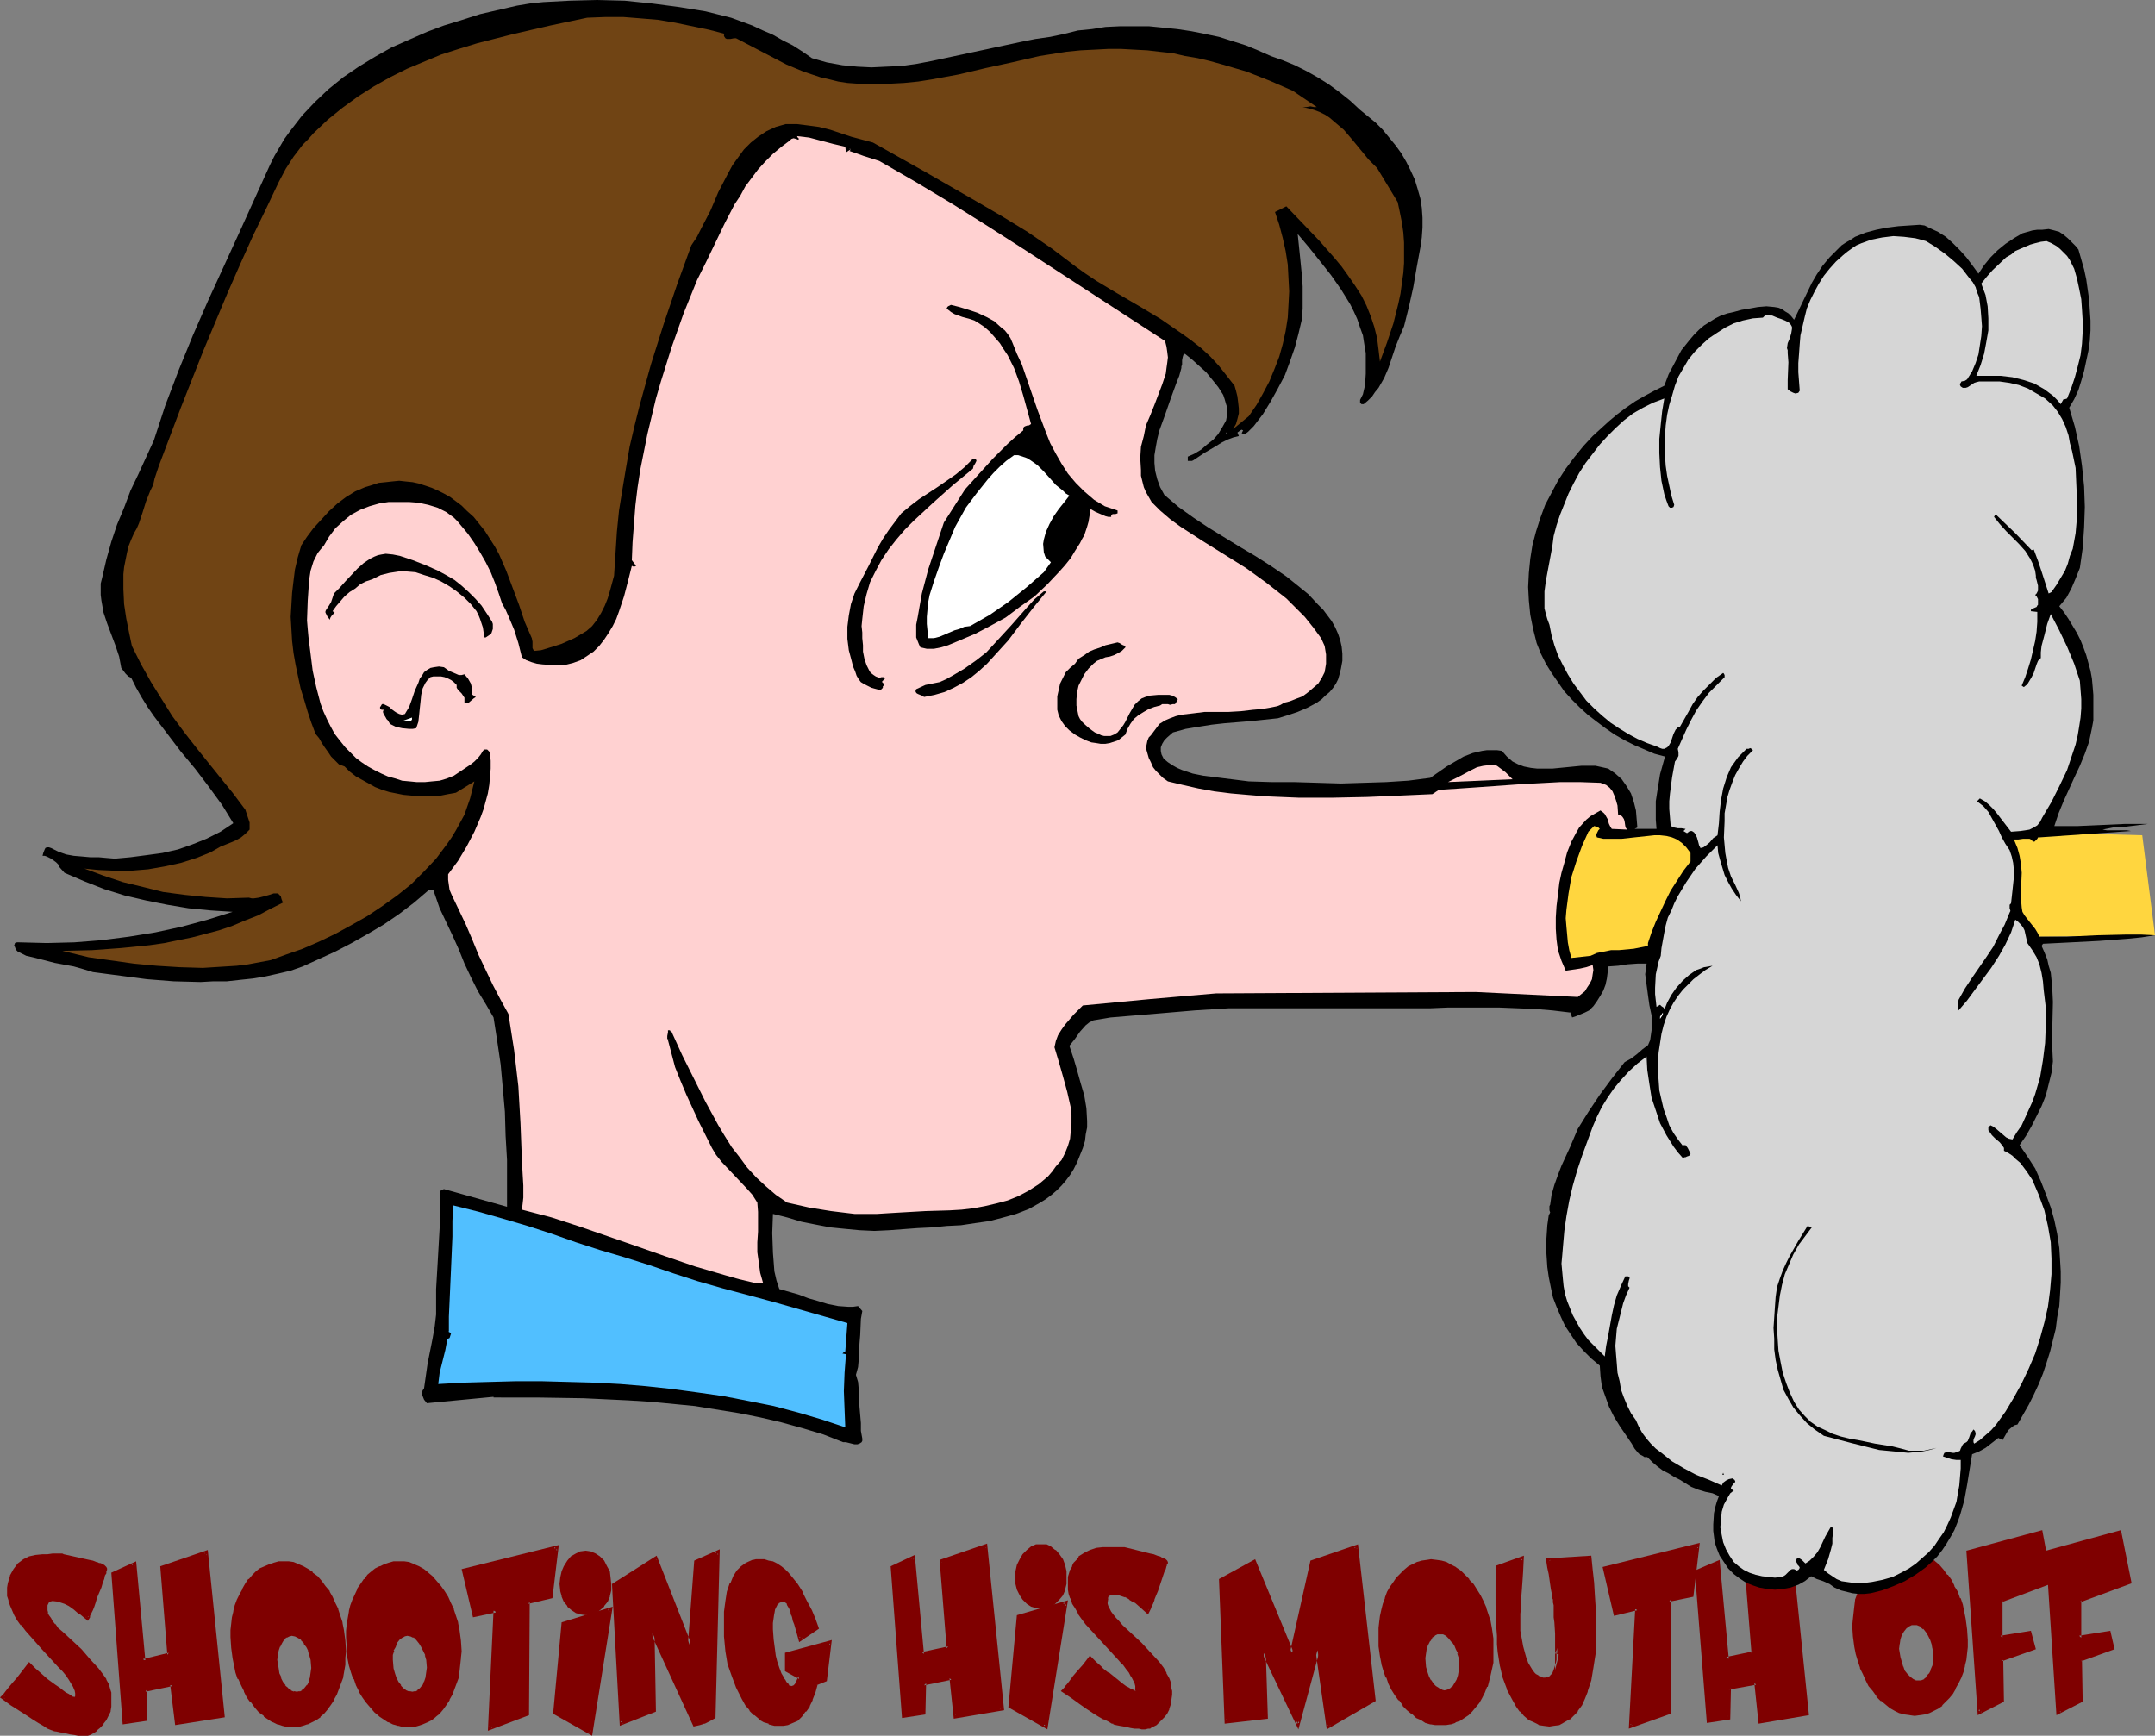 <?xml version="1.0" encoding="UTF-8" standalone="no"?>
<svg
   version="1.0"
   width="129.937mm"
   height="104.661mm"
   id="svg66"
   sodipodi:docname="Shooting His Mouth Off.wmf"
   xmlns:inkscape="http://www.inkscape.org/namespaces/inkscape"
   xmlns:sodipodi="http://sodipodi.sourceforge.net/DTD/sodipodi-0.dtd"
   xmlns="http://www.w3.org/2000/svg"
   xmlns:svg="http://www.w3.org/2000/svg">
  <rect width="100%" height="100%" fill="#808080" stroke="none"/>
  <sodipodi:namedview
     id="namedview66"
     pagecolor="#ffffff"
     bordercolor="#000000"
     borderopacity="0.25"
     inkscape:showpageshadow="2"
     inkscape:pageopacity="0.0"
     inkscape:pagecheckerboard="0"
     inkscape:deskcolor="#d1d1d1"
     inkscape:document-units="mm" />
  <defs
     id="defs1">
    <pattern
       id="WMFhbasepattern"
       patternUnits="userSpaceOnUse"
       width="6"
       height="6"
       x="0"
       y="0" />
  </defs>
  <path
     style="fill:#7f0000;fill-opacity:1;fill-rule:evenodd;stroke:none"
     d="m 24.886,387.814 v 0.97 l -0.162,1.131 -0.323,0.97 -0.485,0.97 -0.646,0.808 -0.808,0.808 -0.808,0.646 -0.97,0.808 h -0.323 l -0.485,0.162 H 19.392 18.584 17.776 l -0.808,-0.162 -0.97,-0.162 -1.293,-0.162 -1.131,-0.323 -0.808,-0.162 -0.646,-0.162 h -0.323 l -0.646,-0.485 -0.97,-0.485 -1.293,-0.646 -1.131,-0.808 -1.616,-0.97 -1.616,-1.131 -1.778,-1.293 -2.101,-1.293 0.162,-0.162 0.323,-0.323 0.485,-0.646 0.646,-0.808 0.808,-0.97 1.131,-1.293 1.131,-1.454 1.454,-1.777 0.97,1.131 1.293,1.131 1.616,1.293 1.778,1.293 0.808,0.808 0.808,0.485 0.646,0.485 0.646,0.485 0.646,0.323 0.323,0.162 0.323,0.162 h 0.323 0.323 l 0.162,-0.162 v -0.323 l 0.162,-0.323 -0.162,-0.646 -0.162,-0.646 -0.323,-0.808 -0.323,-0.808 -0.646,-0.97 -0.646,-0.808 -0.808,-1.131 -0.97,-0.97 L 9.858,375.534 6.141,371.332 5.171,370.201 4.363,369.07 3.717,367.939 3.07,366.808 2.586,365.677 2.262,364.707 2.101,363.738 v -0.97 -0.97 l 0.162,-0.808 0.485,-1.616 0.646,-1.454 0.97,-1.293 1.131,-0.808 1.293,-0.646 1.454,-0.485 h 1.454 0.485 l 0.646,-0.162 h 1.131 0.97 0.646 0.485 0.323 l 5.818,1.454 0.97,0.162 0.646,0.162 0.646,0.323 0.646,0.162 0.323,0.162 0.323,0.323 0.162,0.162 v 0.162 0 0.323 l -0.162,0.485 -0.162,0.646 -0.323,0.646 -0.323,0.808 -0.323,1.131 -0.485,1.131 -0.485,1.131 -0.323,1.131 -0.323,0.97 -0.323,0.808 -0.323,0.646 -0.162,0.485 -0.162,0.485 -0.162,0.323 -1.454,-1.293 -1.293,-0.97 -1.293,-0.808 -0.97,-0.646 -1.454,-0.485 -1.454,-0.162 -0.646,0.162 -0.485,0.323 -0.323,0.808 -0.162,0.808 v 0.646 l 0.162,0.485 0.323,0.646 0.323,0.646 0.485,0.808 0.646,0.646 0.646,0.97 0.97,0.808 4.363,4.04 1.939,2.101 1.939,2.262 0.97,1.131 0.808,1.293 0.485,1.293 0.485,1.131 v 0.323 0.646 z"
     id="path1" />
  <path
     style="fill:#7f0000;fill-opacity:1;fill-rule:evenodd;stroke:none"
     d="m 24.563,387.814 -0.162,0.97 v 0 l -0.162,0.97 v 0 l -0.323,0.97 v 0 l -0.485,0.808 v 0 l -0.485,0.808 v 0 l -0.808,0.808 -0.808,0.646 h 0.162 l -1.131,0.646 h 0.162 l -0.323,0.162 v 0 h -0.323 -0.646 0.162 -0.808 v 0 h -0.646 -0.808 l -1.131,-0.323 -1.293,-0.162 v 0 l -0.97,-0.323 h -0.162 l -0.646,-0.162 v 0 l -0.646,-0.162 v 0 h -0.323 v 0 l -0.646,-0.323 v 0 l -0.97,-0.646 v 0 l -1.131,-0.646 v 0 l -1.293,-0.808 -1.454,-0.97 -3.555,-2.262 -1.939,-1.454 v 0.808 l 0.162,-0.162 v 0 l 0.323,-0.485 v 0.162 l 0.485,-0.646 H 2.101 L 2.747,385.067 H 2.586 l 0.808,-0.97 1.131,-1.293 1.131,-1.454 1.454,-1.616 H 6.464 l 0.97,1.131 1.293,1.131 H 8.888 l 1.454,1.293 v 0 l 1.778,1.454 0.97,0.646 0.808,0.646 0.646,0.323 0.646,0.485 0.485,0.323 v 0 l 0.485,0.162 0.323,0.162 h 0.162 l 0.323,0.162 0.485,-0.162 0.323,-0.162 0.162,-0.485 0.162,-0.485 -0.162,-0.646 v -0.162 l -0.162,-0.646 v -0.162 l -0.323,-0.646 -0.485,-0.808 v -0.162 l -0.646,-0.808 -0.646,-0.97 v 0 l -0.808,-0.97 v -0.162 l -0.97,-0.97 -3.717,-4.04 -3.717,-4.201 v 0.162 L 5.494,369.878 v 0 l -0.808,-1.131 v 0.162 l -0.646,-1.293 -0.646,-0.97 -0.323,-1.131 v 0 l -0.323,-0.97 v 0 l -0.162,-0.97 v 0.162 l -0.162,-0.97 0.162,-0.97 v 0 -0.808 0.162 l 0.485,-1.777 v 0.162 l 0.646,-1.454 v 0.162 l 0.97,-1.293 v 0.162 l 1.131,-0.97 v 0 l 1.293,-0.646 -0.162,0.162 1.454,-0.485 H 8.242 l 1.616,-0.162 h -0.162 0.485 0.808 -0.162 1.131 v 0 l 0.97,-0.162 v 0 h 0.646 v 0 l 0.485,0.162 h 0.323 v 0 l 5.818,1.293 0.808,0.323 0.808,0.162 h -0.162 l 0.646,0.162 0.162,0.162 0.485,0.162 h -0.162 l 0.485,0.162 v 0 l 0.162,0.162 v 0 l 0.162,0.162 v -0.162 0.162 -0.162 0 -0.162 l -0.162,0.323 v 0 l -0.162,0.485 -0.162,0.646 -0.323,0.646 -0.323,0.97 -0.323,0.97 v 0 l -0.485,1.131 v 0 l -0.485,1.293 -0.323,0.97 -0.323,0.97 v 0 l -0.323,0.808 v 0 l -0.162,0.646 v 0 l -0.323,0.485 -0.162,0.485 h 0.162 l -0.162,0.323 0.646,-0.162 -1.454,-1.293 v 0 l -1.454,-0.97 -1.131,-0.97 h -0.162 l -0.97,-0.485 -1.454,-0.485 -1.616,-0.323 -0.808,0.323 -0.646,0.485 -0.485,0.808 -0.162,0.97 v 0.646 0.162 l 0.162,0.485 0.485,0.808 v 0 l 0.323,0.646 0.485,0.646 v 0 l 0.646,0.808 v 0 l 0.646,0.97 0.97,0.808 4.363,4.04 1.939,2.101 1.939,2.262 v 0 l 0.97,1.131 v 0 l 0.646,1.293 v -0.162 l 0.646,1.293 -0.162,-0.162 0.485,1.131 v 0 0.323 l 0.162,0.646 v 0 1.454 h 0.808 v -1.454 -0.162 -0.485 l -0.162,-0.485 v 0 l -0.323,-1.131 v -0.162 l -0.646,-1.131 v -0.162 l -0.808,-1.131 v 0 l -0.97,-1.293 v 0 l -1.939,-2.101 -1.939,-2.262 -4.363,-4.04 -0.97,-0.808 -0.646,-0.97 v 0.162 l -0.646,-0.808 v 0 l -0.323,-0.646 -0.485,-0.646 v 0 l -0.323,-0.646 0.162,0.162 -0.162,-0.646 v 0 -0.485 0.162 -0.97 0.162 l 0.323,-0.646 -0.162,0.162 0.485,-0.485 -0.162,0.162 0.646,-0.162 v 0 l 1.454,0.162 h -0.162 l 1.454,0.485 v 0 l 0.97,0.485 v 0 l 1.131,0.808 1.293,1.131 v -0.162 l 1.939,1.616 0.485,-0.808 v -0.485 0.162 l 0.323,-0.646 v 0 l 0.323,-0.646 v 0 l 0.323,-0.808 v 0 l 0.323,-0.97 0.323,-1.131 0.485,-1.131 v 0 l 0.485,-1.131 v 0 l 0.323,-1.131 0.323,-0.808 0.162,-0.808 0.323,-0.485 v -0.485 0 l 0.162,-0.323 v -0.323 l -0.162,-0.323 -0.162,-0.162 -0.162,-0.162 -0.162,-0.162 -0.485,-0.162 -0.162,-0.162 -0.485,-0.162 0.162,0.162 -0.646,-0.323 h -0.162 l -0.808,-0.323 -0.808,-0.162 -5.818,-1.293 v 0 l -0.323,-0.162 h -0.646 v 0 h -0.646 -0.162 -0.808 v 0 l -1.131,0.162 v 0 h -0.646 v 0 H 9.696 v 0 l -1.616,0.162 -1.454,0.323 -1.293,0.646 -1.293,0.97 -0.97,1.293 -0.808,1.454 v 0.162 l -0.485,1.616 -0.162,0.97 v 0 0.97 0.97 0 l 0.323,0.97 v 0.162 l 0.323,0.97 v 0 l 0.485,1.131 0.485,1.131 0.646,1.131 v 0 l 0.808,1.131 h 0.162 l 0.97,1.293 v 0 l 3.717,4.201 3.717,4.04 0.97,0.97 v 0 l 0.808,0.97 v 0 l 0.646,0.97 0.485,0.808 v 0 l 0.485,0.808 0.323,0.808 v -0.162 l 0.162,0.808 v -0.162 0.646 0 0.323 -0.162 l -0.162,0.323 0.162,-0.162 h -0.162 0.162 -0.323 0.323 -0.323 0.162 -0.323 l -0.485,-0.323 v 0 l -0.485,-0.323 -0.646,-0.323 -0.646,-0.485 -0.808,-0.646 -0.97,-0.646 -1.778,-1.293 v 0 l -1.454,-1.293 v 0 l -1.293,-1.131 -1.454,-1.454 -1.616,2.101 -1.131,1.454 -1.131,1.293 -0.808,0.97 v 0 l -0.646,0.808 v 0 l -0.485,0.646 v 0 l -0.323,0.323 v 0 L 0,386.845 l 2.424,1.777 3.555,2.262 1.454,0.97 1.293,0.808 v 0 l 1.131,0.646 v 0 l 0.97,0.646 v 0 l 0.808,0.323 0.485,0.162 h -0.162 l 0.646,0.162 h 0.162 l 0.808,0.162 h -0.162 l 1.131,0.162 v 0 l 1.293,0.323 1.131,0.162 0.808,0.162 h 0.646 0.162 0.808 v 0 h 0.646 l 0.485,-0.162 0.323,-0.162 1.131,-0.646 v -0.162 l 0.808,-0.646 0.808,-0.808 v -0.162 l 0.646,-0.808 v 0 l 0.485,-0.97 0.485,-0.97 v -0.162 l 0.162,-0.97 v -0.162 -0.97 z"
     id="path2" />
  <path
     style="fill:#7f0000;fill-opacity:1;fill-rule:evenodd;stroke:none"
     d="m 30.542,356.466 2.101,21.976 5.979,-1.293 -1.616,-19.875 10.019,-3.393 3.878,37.166 -10.666,1.616 -0.97,-8.726 -6.141,1.131 -0.162,6.787 -4.525,0.646 -2.586,-33.934 z"
     id="path3" />
  <path
     style="fill:#7f0000;fill-opacity:1;fill-rule:evenodd;stroke:none"
     d="m 30.704,356.789 -0.646,-0.323 2.101,22.461 6.949,-1.454 -1.616,-20.36 -0.323,0.485 10.019,-3.232 -0.646,-0.485 3.878,37.166 0.323,-0.485 -10.504,1.616 0.485,0.485 -1.131,-9.372 -6.949,1.454 -0.162,7.11 0.323,-0.485 -4.525,0.646 0.646,0.485 -2.586,-33.934 -0.323,0.485 4.686,-2.262 0.323,-0.97 -5.656,2.585 2.586,34.58 5.494,-0.808 v -7.11 l -0.323,0.485 6.141,-1.293 -0.485,-0.323 1.131,9.211 11.312,-1.777 -3.878,-38.135 -10.827,3.717 1.616,20.199 0.323,-0.485 -5.979,1.454 0.646,0.323 -2.101,-22.622 z"
     id="path4" />
  <path
     style="fill:#7f0000;fill-opacity:1;fill-rule:evenodd;stroke:none"
     d="m 58.338,388.784 0.97,1.131 1.131,0.808 0.97,0.808 0.97,0.646 1.131,0.323 0.97,0.485 1.131,0.162 h 1.131 0.97 l 1.131,-0.323 1.131,-0.323 0.808,-0.323 0.97,-0.646 0.97,-0.646 0.808,-0.646 0.808,-0.97 0.646,-0.97 0.808,-1.131 0.646,-1.131 0.485,-1.293 0.323,-1.293 0.485,-1.293 0.485,-2.909 v -1.454 l 0.162,-1.454 -0.162,-2.424 -0.323,-2.262 -0.323,-1.777 -0.323,-1.454 -0.646,-1.454 -0.485,-1.454 -0.646,-1.293 -0.808,-1.293 -0.808,-1.293 -0.808,-1.131 -0.97,-0.97 -1.131,-0.808 -0.97,-0.808 -0.97,-0.646 -1.131,-0.323 -0.97,-0.485 -1.293,-0.162 h -0.97 -1.131 l -0.97,0.323 -1.131,0.323 -0.97,0.323 -0.97,0.485 -0.808,0.646 -0.808,0.808 -0.808,0.97 -0.808,0.97 -0.646,1.131 -0.646,1.131 -0.485,1.293 -0.485,1.293 -0.323,1.293 -0.323,1.454 -0.162,1.293 -0.162,1.616 v 1.454 2.424 l 0.323,2.262 0.323,1.616 0.485,1.616 0.485,1.454 0.646,1.454 0.646,1.293 0.808,1.293 0.808,1.293 z m 4.525,-10.503 v -1.131 l 0.162,-1.131 0.323,-0.97 0.485,-0.97 0.646,-0.646 0.646,-0.646 0.646,-0.323 h 0.808 0.808 l 0.646,0.323 0.808,0.646 0.808,0.808 0.485,0.97 0.485,0.97 0.323,0.97 0.162,0.97 0.323,1.939 -0.162,1.131 -0.162,1.131 -0.323,0.97 -0.485,0.97 -0.646,0.808 -0.646,0.485 -0.646,0.323 -0.808,0.162 -0.646,-0.162 -0.808,-0.323 -0.646,-0.485 -0.646,-0.646 -0.646,-0.97 -0.485,-0.97 -0.485,-0.97 -0.162,-1.293 z"
     id="path5" />
  <path
     style="fill:#7f0000;fill-opacity:1;fill-rule:evenodd;stroke:none"
     d="m 58.014,389.107 v 0 l 0.97,1.131 1.131,0.808 v 0.162 l 0.97,0.646 0.97,0.646 h 0.162 l 0.97,0.485 h 0.162 l 0.97,0.323 1.293,0.323 v 0 h 1.131 0.97 0.162 l 1.131,-0.323 0.97,-0.323 h 0.162 l 0.97,-0.485 0.97,-0.485 v 0 l 0.97,-0.646 v -0.162 l 0.808,-0.646 0.808,-0.97 v 0 l 0.808,-1.131 0.646,-0.97 v -0.162 l 0.646,-1.131 0.485,-1.293 v 0 l 0.485,-1.293 0.485,-1.293 v -0.162 l 0.485,-2.747 v -0.162 -1.454 l 0.162,-1.454 -0.162,-2.424 v 0 l -0.323,-2.424 -0.323,-1.616 v -0.162 l -0.485,-1.454 -0.485,-1.454 v -0.162 l -0.646,-1.293 -0.646,-1.454 -0.646,-1.131 v -0.162 l -0.97,-1.131 v 0 l -0.808,-1.131 v 0 l -0.97,-1.131 -1.131,-0.808 v -0.162 l -0.97,-0.646 -1.131,-0.646 v 0 l -1.131,-0.485 v 0 l -1.131,-0.485 v 0 l -1.131,-0.162 h -0.162 -0.97 -1.131 l -1.131,0.323 -0.97,0.323 -1.131,0.485 -1.131,0.485 -0.808,0.646 v 0 l -0.808,0.808 -0.808,0.97 h -0.162 l -0.646,0.97 -0.646,1.131 v 0.162 l -0.646,1.131 -0.646,1.293 v 0 l -0.485,1.293 -0.323,1.293 v 0.162 l -0.323,1.293 -0.162,1.454 -0.162,1.454 v 0.162 1.454 l 0.162,2.424 v 0 l 0.323,2.424 0.323,1.616 v 0 l 0.323,1.616 0.485,1.454 h 0.162 l 0.646,1.454 0.646,1.293 v 0.162 l 0.646,1.293 0.808,1.131 h 0.162 l 0.808,1.131 0.646,-0.485 -0.808,-1.131 v 0 l -0.808,-1.131 -0.808,-1.293 v 0 l -0.646,-1.293 -0.646,-1.454 h 0.162 l -0.485,-1.454 -0.485,-1.616 v 0.162 l -0.323,-1.616 -0.323,-2.424 v 0.162 l -0.162,-2.424 0.162,-1.454 v 0 l 0.162,-1.454 0.162,-1.454 0.162,-1.454 v 0.162 l 0.485,-1.293 0.485,-1.293 h -0.162 l 0.485,-1.293 0.646,-1.131 v 0 l 0.808,-0.97 0.646,-1.131 v 0.162 l 0.808,-0.97 0.808,-0.808 -0.162,0.162 0.97,-0.646 0.97,-0.646 -0.162,0.162 0.97,-0.485 0.97,-0.323 1.131,-0.162 h -0.162 l 1.131,-0.162 0.97,0.162 v 0 l 1.131,0.162 v 0 l 0.97,0.323 v 0 l 0.97,0.485 v 0 l 0.97,0.646 1.131,0.646 h -0.162 l 1.131,0.808 0.97,0.97 v 0 l 0.808,1.131 v 0 l 0.808,1.131 v 0 l 0.646,1.293 0.808,1.293 0.485,1.454 v -0.162 l 0.485,1.616 0.485,1.454 v 0 l 0.323,1.616 0.323,2.424 v -0.162 2.424 1.454 l -0.162,1.454 v 0 l -0.485,2.747 v 0 l -0.323,1.293 -0.485,1.293 v 0 l -0.485,1.131 -0.646,1.293 v 0 l -0.646,0.97 -0.808,1.131 0.162,-0.162 -0.808,0.97 -0.808,0.646 v 0 l -0.808,0.646 v 0 l -0.97,0.485 -0.97,0.485 h 0.162 l -1.131,0.323 -0.97,0.162 v 0 l -0.97,0.162 -1.131,-0.162 v 0 l -1.131,-0.162 h 0.162 l -1.131,-0.323 h 0.162 l -1.131,-0.485 v 0 l -0.97,-0.646 -0.97,-0.646 h 0.162 l -1.131,-0.808 -0.97,-1.131 v 0.162 z"
     id="path6" />
  <path
     style="fill:#7f0000;fill-opacity:1;fill-rule:evenodd;stroke:none"
     d="m 63.186,378.281 v 0 l 0.162,-1.131 v 0 l 0.162,-0.97 v 0 l 0.323,-0.97 v 0.162 l 0.485,-0.97 v 0 l 0.485,-0.808 v 0.162 l 0.485,-0.646 v 0.162 l 0.646,-0.323 v 0 l 0.646,-0.162 h -0.162 l 0.808,0.162 v 0 l 0.646,0.323 v 0 l 0.808,0.485 h -0.162 l 0.808,0.808 h -0.162 l 0.646,0.808 v 0 l 0.485,0.97 -0.162,-0.162 0.323,0.97 0.323,1.131 v 0 l 0.162,1.939 v -0.162 l -0.162,1.131 v 0 l -0.162,1.131 v 0 l -0.323,0.97 0.162,-0.162 -0.485,0.97 v -0.162 l -0.646,0.808 v 0 l -0.646,0.485 h 0.162 l -0.646,0.323 0.162,-0.162 -0.808,0.162 h 0.162 l -0.808,-0.162 0.162,0.162 -0.808,-0.323 h 0.162 l -0.808,-0.485 h 0.162 l -0.808,-0.646 h 0.162 l -0.646,-0.808 v 0 l -0.485,-0.97 h 0.162 l -0.485,-0.97 v 0 l -0.162,-1.131 -0.323,-1.939 -0.808,0.162 0.162,1.939 0.323,1.131 v 0.162 l 0.323,0.97 v 0 l 0.485,1.131 0.646,0.808 0.162,0.162 0.646,0.646 v 0 l 0.808,0.646 0.808,0.323 0.808,0.162 0.97,-0.162 0.808,-0.323 0.646,-0.646 0.646,-0.97 v 0 l 0.485,-0.808 0.485,-1.131 v 0 l 0.162,-1.131 v -0.162 -1.131 0 l -0.162,-1.939 v 0 l -0.162,-1.131 -0.323,-0.97 -0.162,-0.162 -0.323,-0.808 v -0.162 l -0.646,-0.808 v -0.162 l -0.808,-0.808 -0.808,-0.646 -0.808,-0.323 -0.97,-0.162 -0.97,0.162 -0.808,0.323 -0.646,0.646 -0.646,0.808 v 0 l -0.485,0.97 -0.162,0.162 -0.323,0.808 v 0.162 l -0.162,1.131 v 0 1.131 0.162 z"
     id="path7" />
  <path
     style="fill:#7f0000;fill-opacity:1;fill-rule:evenodd;stroke:none"
     d="m 84.678,388.784 0.97,1.131 0.97,0.808 1.131,0.808 0.97,0.646 0.97,0.323 1.131,0.485 1.131,0.162 h 1.131 1.131 l 0.97,-0.323 0.97,-0.323 1.131,-0.323 0.808,-0.646 0.97,-0.646 0.808,-0.646 0.808,-0.97 0.646,-0.97 0.808,-1.131 0.646,-1.131 0.485,-1.293 0.323,-1.293 0.485,-1.293 0.162,-1.454 0.323,-1.454 v -1.454 l 0.162,-1.454 -0.162,-2.424 -0.323,-2.262 -0.323,-1.777 -0.485,-1.454 -0.323,-1.454 -0.646,-1.454 -0.646,-1.293 -0.808,-1.293 -0.808,-1.293 -0.97,-1.131 -0.97,-0.97 -0.97,-0.808 -0.97,-0.808 -0.97,-0.646 -1.131,-0.323 -1.131,-0.485 -1.131,-0.162 h -1.131 -0.97 l -1.131,0.323 -0.97,0.323 -0.97,0.323 -0.97,0.485 -0.808,0.646 -0.97,0.808 -0.646,0.97 -0.808,0.97 -0.646,1.131 -1.293,2.424 -0.323,1.293 -0.323,1.293 -0.485,2.747 -0.162,1.616 v 1.454 l 0.162,2.424 0.162,2.262 0.323,1.616 0.485,1.616 0.485,1.454 0.646,1.454 0.646,1.293 0.646,1.293 0.808,1.293 z m 4.363,-10.503 0.162,-1.131 0.162,-1.131 0.323,-0.97 0.485,-0.97 0.646,-0.646 0.646,-0.646 0.646,-0.323 h 0.808 0.808 l 0.646,0.323 0.808,0.646 0.646,0.808 0.646,0.97 0.485,0.97 0.323,0.97 0.162,0.97 0.162,1.939 v 1.131 l -0.162,1.131 -0.323,0.97 -0.485,0.97 -0.646,0.808 -0.646,0.485 -0.646,0.323 -0.808,0.162 -0.646,-0.162 -0.808,-0.323 -0.808,-0.485 -0.646,-0.646 -0.485,-0.97 -0.646,-0.97 -0.323,-0.97 -0.323,-1.293 z"
     id="path8" />
  <path
     style="fill:#7f0000;fill-opacity:1;fill-rule:evenodd;stroke:none"
     d="m 84.355,389.107 v 0 l 0.97,1.131 0.97,0.808 0.162,0.162 0.97,0.646 0.97,0.646 h 0.162 l 0.97,0.485 v 0 l 1.131,0.323 h 0.162 l 1.131,0.323 v 0 h 1.131 1.131 l 1.131,-0.323 0.97,-0.323 v 0 l 1.131,-0.485 0.97,-0.485 v 0 l 0.808,-0.646 0.162,-0.162 0.808,-0.646 0.808,-0.97 v 0 l 0.808,-1.131 0.646,-0.97 v -0.162 l 0.646,-1.131 0.485,-1.293 v 0 l 0.485,-1.293 0.485,-1.293 v -0.162 l 0.162,-1.293 0.162,-1.454 0.162,-1.454 v -0.162 l 0.162,-1.454 -0.162,-2.424 v 0 l -0.323,-2.424 -0.323,-1.616 v -0.162 l -0.485,-1.454 -0.485,-1.454 v -0.162 l -0.646,-1.293 -0.646,-1.454 v 0 l -0.808,-1.293 -0.808,-1.131 v 0 l -0.97,-1.131 v 0 l -0.97,-1.131 -0.97,-0.808 -0.162,-0.162 -0.808,-0.646 -1.131,-0.646 v 0 l -1.131,-0.485 v 0 l -1.131,-0.485 v 0 l -1.131,-0.162 h -0.162 -1.131 -0.97 -0.162 l -1.131,0.323 -0.97,0.323 v 0 l -0.97,0.485 h -0.162 l -0.97,0.485 -0.808,0.646 v 0 l -0.97,0.808 -0.646,0.97 h -0.162 l -0.646,0.97 -0.808,1.131 v 0.162 l -1.131,2.424 v 0 l -0.485,1.293 -0.323,1.293 v 0.162 l -0.485,2.747 v 0 l -0.162,1.616 v 1.454 l 0.162,2.424 v 0 l 0.162,2.424 0.323,1.616 v 0 l 0.485,1.616 0.485,1.454 h 0.162 l 0.485,1.454 0.646,1.293 v 0.162 l 0.808,1.293 0.808,1.131 v 0 l 0.97,1.131 0.646,-0.485 -0.97,-1.131 h 0.162 l -0.808,-1.131 -0.808,-1.293 v 0 l -0.646,-1.293 -0.646,-1.454 h 0.162 l -0.485,-1.454 -0.485,-1.616 v 0.162 l -0.323,-1.616 -0.323,-2.424 v 0.162 l -0.162,-2.424 0.162,-1.454 v -1.616 0.162 l 0.485,-2.909 v 0.162 l 0.323,-1.293 0.485,-1.293 v 0 l 1.131,-2.424 v 0 l 0.646,-0.97 0.808,-1.131 v 0.162 l 0.646,-0.97 0.97,-0.808 -0.162,0.162 0.97,-0.646 0.97,-0.646 h -0.162 l 0.97,-0.323 v 0 l 0.97,-0.323 1.131,-0.162 h -0.162 l 0.97,-0.162 1.131,0.162 v 0 l 1.131,0.162 h -0.162 l 1.131,0.323 v 0 l 0.97,0.485 v 0 l 0.97,0.646 0.97,0.646 v 0 l 0.97,0.808 0.97,0.97 v 0 l 0.97,1.131 h -0.162 l 0.808,1.131 0.808,1.293 v 0 l 0.808,1.293 0.485,1.454 v -0.162 l 0.485,1.616 0.323,1.454 v 0 l 0.323,1.616 0.323,2.424 v -0.162 l 0.162,2.424 v 1.454 0 l -0.162,1.454 -0.162,1.454 -0.323,1.293 v 0 l -0.323,1.293 -0.485,1.293 v 0 l -0.485,1.131 -0.646,1.293 v 0 l -0.646,0.97 -0.646,1.131 v -0.162 l -0.808,0.97 -0.808,0.646 v 0 l -0.808,0.646 v 0 l -0.97,0.485 -0.97,0.485 v 0 l -0.97,0.323 -0.97,0.162 h 0.162 l -1.131,0.162 -1.131,-0.162 v 0 l -1.131,-0.162 h 0.162 l -1.131,-0.323 v 0 l -0.97,-0.485 v 0 L 87.91,391.046 86.941,390.4 v 0 l -0.97,-0.808 -0.97,-1.131 v 0.162 z"
     id="path9" />
  <path
     style="fill:#7f0000;fill-opacity:1;fill-rule:evenodd;stroke:none"
     d="m 89.526,378.281 v 0 -1.131 0 l 0.323,-0.97 h -0.162 l 0.485,-0.808 0.323,-0.97 v 0 l 0.646,-0.808 -0.162,0.162 0.646,-0.485 v 0 l 0.646,-0.323 h -0.162 l 0.808,-0.162 h -0.162 l 0.808,0.162 v 0 l 0.646,0.323 v -0.162 l 0.646,0.646 v 0 l 0.646,0.808 v 0 l 0.485,0.808 v 0 l 0.485,0.97 0.485,0.97 -0.162,-0.162 0.323,1.131 v -0.162 l 0.162,1.939 -0.162,1.131 v 0 l -0.162,1.131 v 0 l -0.323,0.97 v -0.162 l -0.323,0.97 v -0.162 l -0.646,0.808 v 0 l -0.646,0.485 h 0.162 l -0.646,0.323 0.162,-0.162 -0.808,0.162 h 0.162 l -0.808,-0.162 0.162,0.162 -0.808,-0.323 v 0 l -0.646,-0.485 v 0 l -0.646,-0.646 h 0.162 l -0.646,-0.808 v 0 l -0.485,-0.97 v 0 l -0.323,-0.97 v 0 l -0.323,-1.131 -0.162,-1.939 -0.97,0.162 0.323,1.939 0.162,1.131 v 0.162 l 0.485,0.97 v 0 l 0.485,0.97 v 0.162 l 0.646,0.808 0.808,0.808 v 0 l 0.808,0.646 0.808,0.323 0.808,0.162 0.97,-0.162 0.808,-0.323 0.646,-0.646 0.646,-0.97 0.485,-0.808 v -0.162 l 0.323,-0.97 v 0 l 0.323,-1.131 v -0.162 -1.131 l -0.162,-1.939 v 0 l -0.162,-1.131 -0.162,-0.162 -0.323,-0.97 -0.485,-0.808 v -0.162 l -0.485,-0.808 -0.162,-0.162 -0.646,-0.808 -0.808,-0.646 -0.808,-0.323 -0.97,-0.162 -0.97,0.162 -0.646,0.323 h -0.162 l -0.646,0.646 -0.646,0.808 -0.485,0.97 -0.485,0.97 -0.162,1.293 v 0 l -0.162,1.131 v 0.162 z"
     id="path10" />
  <path
     style="fill:#7f0000;fill-opacity:1;fill-rule:evenodd;stroke:none"
     d="m 125.401,363.899 -5.171,1.131 v 25.531 l -8.565,3.232 1.293,-26.824 -4.848,1.131 -2.424,-10.342 21.17,-5.009 z"
     id="path11" />
  <path
     style="fill:#7f0000;fill-opacity:1;fill-rule:evenodd;stroke:none"
     d="m 125.078,363.899 0.323,-0.323 -5.494,1.131 -0.162,25.854 0.323,-0.323 -8.565,3.07 0.646,0.485 1.293,-27.309 -5.494,1.131 0.646,0.323 -2.424,-10.18 -0.323,0.485 21.17,-5.009 -0.646,-0.646 -1.293,11.311 0.808,0.323 1.454,-12.119 -22.139,5.494 2.586,10.988 5.333,-1.131 -0.646,-0.485 -1.293,27.47 9.373,-3.555 0.162,-25.854 -0.323,0.485 5.494,-1.293 z"
     id="path12" />
  <path
     style="fill:#7f0000;fill-opacity:1;fill-rule:evenodd;stroke:none"
     d="m 129.603,365.838 0.808,0.808 0.97,0.485 1.131,0.323 0.97,0.162 1.131,-0.162 0.97,-0.323 0.97,-0.485 0.808,-0.808 0.646,-0.97 0.485,-1.293 0.323,-1.131 0.162,-1.454 -0.162,-1.293 -0.323,-1.454 -0.485,-1.131 -0.646,-1.131 -0.97,-0.97 -0.808,-0.646 -0.97,-0.323 -1.131,-0.162 -1.131,0.162 -0.97,0.323 -0.97,0.646 -0.808,0.97 -0.646,1.131 -0.485,1.131 -0.323,1.454 -0.162,1.293 0.162,1.454 0.323,1.131 0.485,1.293 z m 9.534,0.97 -4.525,28.117 -8.242,-4.686 2.101,-20.199 z"
     id="path13" />
  <path
     style="fill:#7f0000;fill-opacity:1;fill-rule:evenodd;stroke:none"
     d="m 129.28,366 v 0.162 l 0.97,0.808 0.97,0.646 1.131,0.323 1.131,0.162 1.131,-0.162 1.293,-0.323 0.808,-0.646 0.97,-0.808 v -0.162 l 0.808,-0.97 0.485,-1.131 v -0.162 l 0.323,-1.293 v -1.454 0 l -0.162,-1.454 -0.162,-1.454 -0.646,-1.131 -0.646,-1.293 -0.97,-0.97 v 0 l -0.97,-0.646 -1.131,-0.485 -1.131,-0.162 -1.293,0.162 -0.97,0.485 -1.131,0.646 -0.808,0.97 -0.808,1.293 -0.485,1.131 -0.323,1.454 v 0 l -0.162,1.454 0.162,1.454 v 0.162 l 0.323,1.131 v 0.162 l 0.485,1.131 0.808,0.97 0.808,-0.485 -0.808,-0.97 h 0.162 l -0.485,-1.131 v 0.162 l -0.323,-1.293 v 0.162 l -0.162,-1.454 v 0.162 l 0.162,-1.454 v 0 l 0.323,-1.293 0.485,-1.131 h -0.162 l 0.808,-0.97 h -0.162 l 0.808,-0.97 v 0.162 l 0.97,-0.808 h -0.162 l 0.97,-0.323 v 0.162 l 0.97,-0.162 h -0.162 l 1.131,0.162 v 0 l 0.97,0.323 -0.162,-0.162 0.97,0.808 -0.162,-0.162 0.97,0.97 h -0.162 l 0.808,0.97 v 0 l 0.485,1.131 h -0.162 l 0.323,1.293 0.162,1.454 v -0.162 l -0.162,1.454 v -0.162 l -0.323,1.293 v -0.162 l -0.323,1.131 v 0 l -0.646,0.97 v 0 l -0.808,0.808 v -0.162 l -0.808,0.646 0.162,-0.162 -1.131,0.323 h 0.162 l -1.131,0.162 h 0.162 l -1.131,-0.162 v 0 l -0.97,-0.323 0.162,0.162 -0.97,-0.646 v 0.162 l -0.808,-0.808 h 0.162 z"
     id="path14" />
  <path
     style="fill:#7f0000;fill-opacity:1;fill-rule:evenodd;stroke:none"
     d="m 139.137,367.293 -0.485,-0.646 -4.525,28.117 0.646,-0.323 -8.08,-4.524 0.162,0.323 1.939,-20.199 -0.323,0.323 10.666,-3.07 0.485,-1.131 -11.635,3.555 -1.939,20.845 8.888,5.009 4.686,-29.409 z"
     id="path15" />
  <path
     style="fill:#7f0000;fill-opacity:1;fill-rule:evenodd;stroke:none"
     d="m 149.318,355.012 7.918,20.037 1.293,-19.068 5.01,-2.262 -0.97,37.489 -1.131,0.646 -1.131,0.485 -0.97,0.485 -0.97,0.162 -9.696,-20.845 0.323,17.613 -7.272,3.07 -1.778,-31.51 z"
     id="path16" />
  <path
     style="fill:#7f0000;fill-opacity:1;fill-rule:evenodd;stroke:none"
     d="m 149.641,355.497 -0.646,-0.162 8.565,21.653 1.454,-21.007 -0.162,0.323 4.848,-2.101 -0.646,-0.485 -0.808,37.489 0.162,-0.323 -1.131,0.646 -1.131,0.485 0.162,-0.162 -1.131,0.485 -0.97,0.162 0.485,0.323 -10.342,-22.784 0.323,19.714 0.162,-0.323 -7.434,2.909 0.646,0.485 -1.616,-31.51 -0.162,0.323 9.373,-6.14 v -0.97 l -10.181,6.464 1.778,32.318 8.242,-3.232 -0.323,-17.936 -0.808,0.162 9.696,21.168 1.454,-0.323 0.97,-0.323 h 0.162 l 0.97,-0.485 1.454,-0.808 0.97,-38.458 -5.818,2.585 -1.454,19.229 0.808,-0.162 -7.918,-20.199 z"
     id="path17" />
  <path
     style="fill:#7f0000;fill-opacity:1;fill-rule:evenodd;stroke:none"
     d="m 180.507,367.293 -0.323,-0.808 -0.323,-0.808 -0.323,-0.485 -0.323,-0.323 -0.485,-0.162 -0.323,-0.162 -0.646,0.162 -0.485,0.323 -0.485,0.323 -0.323,0.646 -0.162,0.646 -0.323,0.97 -0.162,0.97 -0.162,1.293 v 1.454 l 0.162,2.262 0.323,2.424 0.162,1.454 0.323,1.293 0.485,1.454 0.646,1.454 0.323,0.646 0.323,0.646 0.323,0.485 0.485,0.485 0.323,0.323 0.323,0.162 0.162,0.162 0.323,0.162 0.646,-0.162 0.485,-0.485 0.485,-0.808 0.485,-1.131 -3.07,-1.616 -0.162,-3.555 9.858,-2.747 -1.131,8.564 -2.101,0.97 -0.485,1.777 -0.646,1.616 -0.646,1.454 -0.646,1.293 -0.97,0.97 -0.97,0.808 -0.97,0.646 -1.131,0.323 -0.808,0.162 h -0.97 -1.131 l -1.131,-0.323 -1.131,-0.485 -0.97,-0.646 -1.131,-0.808 -0.97,-0.97 -0.808,-1.293 -0.97,-1.293 -1.293,-2.585 -0.97,-2.585 -0.808,-2.747 -0.485,-2.909 -0.323,-3.232 -0.162,-3.07 0.162,-2.585 0.162,-2.262 0.485,-2.101 0.646,-1.939 0.646,-1.616 0.808,-1.131 0.97,-0.97 0.97,-0.808 1.454,-0.485 0.646,-0.162 h 0.808 1.131 l 0.808,0.162 0.97,0.323 0.97,0.485 0.808,0.485 0.808,0.646 0.808,0.808 0.808,0.97 1.293,1.616 0.97,1.777 1.131,1.939 0.97,2.262 0.97,1.777 0.646,1.939 -3.717,2.585 -0.323,-1.293 -0.323,-1.131 -0.323,-1.131 -0.323,-0.808 -0.323,-0.646 v -0.646 l -0.323,-0.323 z"
     id="path18" />
  <path
     style="fill:#7f0000;fill-opacity:1;fill-rule:evenodd;stroke:none"
     d="m 180.992,367.131 h -0.162 l -0.323,-0.808 -0.323,-0.808 -0.323,-0.646 -0.485,-0.323 -0.485,-0.323 h -0.485 -0.808 l -0.646,0.323 -0.485,0.646 -0.323,0.646 h -0.162 l -0.162,0.646 -0.323,0.97 v 0.162 l -0.162,0.97 v 1.131 1.616 2.262 0.162 l 0.323,2.424 0.162,1.293 v 0 l 0.485,1.454 0.323,1.454 h 0.162 l 0.646,1.454 0.323,0.646 0.323,0.646 v 0.162 l 0.323,0.485 v 0 l 0.485,0.485 0.323,0.323 v 0 l 0.323,0.323 0.485,0.162 h 0.323 l 0.808,-0.162 0.646,-0.646 0.485,-0.646 v -0.162 l 0.646,-1.454 -3.394,-1.777 0.162,0.323 v -3.555 l -0.323,0.485 9.858,-2.747 -0.646,-0.485 -0.97,8.564 0.162,-0.323 -2.262,0.97 -0.646,1.939 -0.646,1.777 0.162,-0.162 -0.646,1.454 v 0 l -0.808,1.131 h 0.162 l -0.97,0.97 v 0 l -0.97,0.808 h 0.162 l -0.97,0.485 v 0 l -0.97,0.323 v 0 l -0.97,0.162 -0.808,0.162 v 0 l -1.131,-0.162 h 0.162 l -1.131,-0.323 v 0.162 l -0.97,-0.485 v 0 l -1.131,-0.646 v 0 l -0.97,-0.808 v 0 l -0.97,-0.97 h 0.162 l -0.97,-1.131 -0.808,-1.454 v 0 l -1.293,-2.424 v 0 l -0.97,-2.585 -0.808,-2.747 v 0.162 l -0.485,-2.909 -0.323,-3.393 v 0.162 l -0.162,-3.07 v -2.585 0 l 0.323,-2.262 0.485,-2.101 v 0.162 l 0.646,-1.939 h -0.162 l 0.808,-1.454 v 0 l 0.808,-1.293 -0.162,0.162 0.97,-0.97 v 0 l 0.97,-0.646 h -0.162 l 1.454,-0.485 h -0.162 l 0.808,-0.162 h 0.808 -0.162 1.131 -0.162 l 0.97,0.162 v 0 l 0.808,0.323 v -0.162 l 0.808,0.485 v 0 l 0.97,0.646 0.808,0.646 -0.162,-0.162 0.808,0.808 0.808,0.97 v 0 l 1.131,1.454 1.131,1.939 v -0.162 l 1.131,1.939 0.97,2.262 0.808,1.777 v 0 l 0.646,1.939 0.162,-0.485 -3.717,2.424 0.808,0.323 -0.485,-1.293 -0.323,-1.131 -0.323,-0.97 -0.162,-0.808 -0.323,-0.808 -0.162,-0.485 v -0.162 l -0.162,-0.485 v 0.162 -0.323 l -0.97,0.323 0.162,0.162 v 0.162 l 0.162,0.485 v -0.162 l 0.162,0.485 0.162,0.808 0.323,0.808 0.323,1.131 0.323,1.131 0.485,1.777 4.525,-3.07 -0.808,-2.262 v 0 l -0.808,-1.939 -1.131,-2.101 -0.97,-1.939 v -0.162 l -1.131,-1.777 -1.293,-1.616 v 0 l -0.808,-0.97 -0.808,-0.808 v 0 l -0.808,-0.646 -0.97,-0.646 v 0 l -0.97,-0.485 -0.97,-0.162 v 0 l -0.97,-0.323 v 0 h -1.131 v 0 h -0.808 l -0.646,0.162 h -0.162 l -1.454,0.646 -1.131,0.808 -0.97,0.97 -0.808,1.293 v 0 l -0.646,1.616 h -0.162 l -0.646,1.939 v 0 l -0.323,2.101 -0.323,2.424 v 0 2.585 3.07 0 l 0.323,3.393 0.485,2.909 v 0 l 0.97,2.747 0.97,2.585 v 0 l 1.293,2.585 v 0 l 0.808,1.454 0.97,1.131 v 0.162 l 0.97,0.97 h 0.162 l 0.97,0.808 v 0.162 l 1.131,0.646 v 0 l 1.131,0.323 v 0.162 l 1.293,0.323 h 1.131 0.162 0.808 l 0.97,-0.162 1.131,-0.485 1.131,-0.485 0.97,-0.97 0.808,-1.131 h 0.162 l 0.808,-1.131 v -0.162 l 0.646,-1.293 v -0.162 l 0.646,-1.616 0.485,-1.777 -0.323,0.162 2.424,-0.97 1.131,-9.372 -10.666,2.909 v 4.201 l 3.232,1.777 -0.162,-0.646 -0.485,1.131 v -0.162 l -0.323,0.808 v 0 l -0.485,0.485 0.162,-0.162 -0.485,0.162 h 0.162 -0.323 0.162 l -0.323,-0.162 v 0.162 l -0.323,-0.323 h 0.162 l -0.323,-0.323 -0.485,-0.485 0.162,0.162 -0.323,-0.646 v 0.162 l -0.323,-0.646 -0.485,-0.808 -0.485,-1.293 v 0 l -0.485,-1.454 -0.323,-1.293 v 0 l -0.162,-1.293 -0.323,-2.424 v 0 l -0.162,-2.262 v -1.454 0 l 0.162,-1.131 0.162,-1.131 v 0.162 l 0.162,-0.97 0.323,-0.646 v 0 l 0.323,-0.646 -0.162,0.162 0.485,-0.323 h -0.162 l 0.485,-0.162 h -0.162 l 0.646,-0.162 h -0.162 l 0.485,0.162 -0.162,-0.162 0.485,0.162 h -0.162 l 0.485,0.323 -0.162,-0.162 0.162,0.485 0.485,0.808 0.323,0.808 h -0.162 z"
     id="path19" />
  <path
     style="fill:#7f0000;fill-opacity:1;fill-rule:evenodd;stroke:none"
     d="m 208.141,355.012 1.939,21.976 6.141,-1.454 -1.616,-19.875 10.019,-3.393 3.717,37.166 -10.504,1.777 -1.131,-8.887 -6.141,1.293 -0.162,6.787 -4.525,0.646 -2.586,-33.934 z"
     id="path20" />
  <path
     style="fill:#7f0000;fill-opacity:1;fill-rule:evenodd;stroke:none"
     d="m 208.302,355.335 -0.646,-0.323 2.101,22.461 6.949,-1.616 -1.778,-20.199 -0.323,0.485 10.181,-3.393 -0.646,-0.323 3.717,37.166 0.485,-0.485 -10.666,1.616 0.646,0.323 -1.131,-9.211 -6.949,1.454 -0.162,7.11 0.323,-0.485 -4.525,0.646 0.485,0.323 -2.586,-33.772 -0.162,0.485 4.686,-2.262 0.162,-0.97 -5.494,2.585 2.586,34.58 5.333,-0.808 0.162,-7.11 -0.485,0.485 6.302,-1.293 -0.485,-0.323 0.97,9.211 11.474,-1.939 -3.878,-37.974 -10.827,3.717 1.616,20.199 0.323,-0.485 -5.979,1.293 0.485,0.485 -2.101,-22.623 z"
     id="path21" />
  <path
     style="fill:#7f0000;fill-opacity:1;fill-rule:evenodd;stroke:none"
     d="m 233.35,364.222 0.808,0.97 0.97,0.485 1.131,0.323 0.97,0.162 1.131,-0.162 1.131,-0.323 0.808,-0.485 0.808,-0.97 0.646,-0.808 0.485,-1.293 0.323,-1.131 v -1.454 -1.454 l -0.323,-1.293 -0.485,-1.293 -0.646,-0.97 -0.808,-0.97 -0.97,-0.646 -0.97,-0.485 -1.131,-0.162 -1.131,0.162 -0.97,0.485 -0.97,0.646 -0.808,0.97 -0.646,0.97 -0.485,1.293 -0.323,1.293 -0.162,1.454 0.162,1.454 0.323,1.131 0.485,1.293 z m 9.534,1.131 -4.525,27.955 -8.08,-4.524 1.939,-20.36 z"
     id="path22" />
  <path
     style="fill:#7f0000;fill-opacity:1;fill-rule:evenodd;stroke:none"
     d="m 233.027,364.546 v 0 l 0.97,0.97 0.97,0.646 1.131,0.323 1.131,0.162 1.293,-0.162 1.131,-0.323 0.808,-0.646 0.97,-0.97 v 0 l 0.808,-0.97 0.485,-1.131 v -0.162 l 0.323,-1.293 v -1.454 -1.454 l -0.323,-1.454 -0.485,-1.293 -0.808,-1.131 -0.808,-0.97 h -0.162 l -0.97,-0.808 -0.97,-0.485 h -1.293 -1.131 l -1.131,0.485 -0.97,0.808 -0.97,0.97 -0.646,1.131 -0.646,1.293 -0.323,1.454 v 1.454 1.454 l 0.323,1.293 0.646,1.293 0.646,0.97 0.808,-0.485 -0.808,-0.97 v 0 l -0.485,-1.131 0.162,0.162 -0.323,-1.293 -0.162,-1.293 v 0.162 l 0.162,-1.454 0.323,-1.293 h -0.162 l 0.485,-1.293 v 0.162 l 0.808,-1.131 h -0.162 l 0.808,-0.808 v 0 l 0.97,-0.646 v 0 l 0.97,-0.323 h -0.162 l 0.97,-0.162 v 0 l 0.97,0.162 v 0 l 0.97,0.323 v 0 l 0.808,0.646 v 0 l 0.808,0.808 h -0.162 l 0.808,1.131 -0.162,-0.162 0.485,1.293 0.323,1.293 v -0.162 l 0.162,1.454 -0.162,1.454 v -0.162 l -0.323,1.293 v -0.162 l -0.485,1.131 h 0.162 l -0.808,0.97 0.162,-0.162 -0.808,0.97 v -0.162 l -0.808,0.646 0.162,-0.162 -1.131,0.323 h 0.162 l -1.131,0.162 h 0.162 l -1.131,-0.162 h 0.162 l -1.131,-0.323 0.162,0.162 -0.97,-0.646 v 0.162 l -0.808,-0.97 0.162,0.162 z"
     id="path23" />
  <path
     style="fill:#7f0000;fill-opacity:1;fill-rule:evenodd;stroke:none"
     d="m 243.046,365.838 -0.646,-0.646 -4.525,28.117 0.646,-0.323 -8.08,-4.524 0.162,0.323 2.101,-20.199 -0.323,0.323 10.666,-3.07 0.323,-1.131 -11.635,3.393 -1.939,21.007 8.888,5.009 4.686,-29.409 z"
     id="path24" />
  <path
     style="fill:#7f0000;fill-opacity:1;fill-rule:evenodd;stroke:none"
     d="m 266.64,386.199 v 1.131 l -0.162,1.131 -0.323,0.97 -0.646,0.808 -0.485,0.97 -0.808,0.646 -0.808,0.808 -0.97,0.646 -0.323,0.162 -0.646,0.162 h -0.485 -0.646 -0.808 l -0.808,-0.162 -1.131,-0.162 -1.293,-0.162 -0.97,-0.323 -0.808,-0.162 -0.646,-0.162 -0.323,-0.162 -0.808,-0.323 -0.97,-0.485 -1.131,-0.808 -1.293,-0.646 -1.454,-0.97 -1.778,-1.131 -1.778,-1.293 -1.939,-1.293 0.162,-0.162 0.323,-0.485 0.162,-0.323 0.323,-0.162 0.646,-0.808 0.808,-1.131 0.97,-1.131 1.293,-1.616 1.293,-1.616 1.131,1.131 1.293,1.131 1.454,1.131 1.778,1.454 0.97,0.808 0.646,0.485 0.808,0.485 0.646,0.485 0.485,0.323 0.485,0.162 0.323,0.162 h 0.162 0.323 l 0.162,-0.323 0.162,-0.162 v -0.485 -0.485 l -0.162,-0.808 -0.323,-0.808 -0.485,-0.808 -0.646,-0.808 -0.646,-0.97 -0.808,-0.97 -0.97,-1.131 -7.434,-8.079 -0.97,-1.131 -0.808,-1.293 -0.646,-1.131 -0.485,-1.131 -0.485,-0.97 -0.323,-1.131 -0.162,-0.97 -0.162,-0.97 0.162,-1.777 0.485,-1.616 0.323,-0.646 0.485,-0.808 0.485,-0.646 0.485,-0.485 1.131,-0.97 1.293,-0.646 1.293,-0.323 1.616,-0.162 h 1.131 1.131 l 0.808,-0.162 h 1.293 l 0.323,0.162 5.818,1.454 0.808,0.162 0.808,0.162 0.646,0.162 0.485,0.323 0.485,0.162 0.162,0.162 0.162,0.162 0.162,0.162 v 0.162 l -0.162,0.323 -0.162,0.485 -0.162,0.485 -0.323,0.646 -0.323,0.97 -0.323,0.97 -0.323,1.293 -0.485,1.131 -0.323,1.131 -0.323,0.97 -0.323,0.808 -0.323,0.646 -0.323,0.485 -0.162,0.485 -0.162,0.162 -1.454,-1.131 -1.293,-1.131 -1.131,-0.646 -0.97,-0.646 -1.454,-0.485 -1.454,-0.162 -0.808,0.162 -0.485,0.323 -0.323,0.808 -0.162,0.808 v 0.485 l 0.323,0.646 0.162,0.646 0.485,0.646 0.485,0.808 0.485,0.646 0.808,0.808 0.808,0.97 4.363,4.04 1.939,2.101 2.101,2.262 0.808,1.131 0.808,1.293 0.646,1.131 0.323,1.293 0.162,0.323 v 0.485 0.646 z"
     id="path25" />
  <path
     style="fill:#7f0000;fill-opacity:1;fill-rule:evenodd;stroke:none"
     d="m 266.155,386.199 v 1.131 -0.162 l -0.162,1.131 v 0 l -0.323,0.97 v -0.162 l -0.485,0.97 v 0 l -0.646,0.808 h 0.162 l -0.808,0.646 -0.808,0.808 v 0 l -0.97,0.646 v 0 l -0.323,0.162 0.162,-0.162 -0.485,0.162 v 0 h -0.646 0.162 -0.646 v 0 h -0.646 -0.97 l -1.131,-0.323 -1.293,-0.162 h 0.162 l -1.131,-0.323 -0.808,-0.162 -0.485,-0.162 v 0.162 l -0.323,-0.162 -0.808,-0.485 -0.97,-0.485 v 0 l -1.131,-0.646 -1.293,-0.808 -1.454,-0.97 -1.616,-1.131 -1.778,-1.131 -1.939,-1.454 v 0.808 l 0.162,-0.162 v -0.162 l 0.323,-0.323 v 0 l 0.162,-0.323 v 0 l 0.323,-0.323 v 0 l 0.646,-0.646 v -0.162 l 0.97,-0.97 h -0.162 l 0.97,-1.293 1.293,-1.454 1.293,-1.616 h -0.646 l 1.131,1.131 1.293,1.131 v 0 l 1.454,1.131 v 0.162 l 2.747,2.101 0.808,0.485 0.646,0.485 0.646,0.485 0.485,0.323 h 0.162 l 0.323,0.162 0.323,0.162 h 0.162 l 0.323,0.162 0.485,-0.162 0.485,-0.323 0.162,-0.323 v -0.162 -0.485 -0.646 0 l -0.323,-0.808 v 0 l -0.323,-0.808 -0.485,-0.808 v 0 l -0.485,-0.97 -0.646,-0.808 h -0.162 l -0.808,-1.131 v 0 l -0.97,-1.131 -7.434,-8.079 v 0.162 l -0.97,-1.293 h 0.162 l -0.808,-1.131 v 0 l -0.646,-1.131 -0.646,-1.131 -0.485,-1.131 0.162,0.162 -0.323,-0.97 v 0 l -0.162,-0.97 v 0 l -0.162,-0.97 v 0.162 l 0.162,-1.777 v 0 l 0.485,-1.616 -0.162,0.162 0.323,-0.808 v 0 l 0.485,-0.646 0.485,-0.646 h -0.162 l 0.646,-0.485 v 0 l 1.131,-0.808 h -0.162 l 1.293,-0.646 v 0 l 1.293,-0.323 v 0 l 1.454,-0.162 v 0 h 1.131 1.131 v 0 l 0.97,-0.162 h -0.162 1.293 -0.162 l 0.485,0.162 h -0.162 l 5.818,1.293 0.97,0.323 0.646,0.162 0.646,0.162 h -0.162 l 0.646,0.162 0.323,0.323 v 0 l 0.323,0.162 0.162,0.162 -0.162,-0.323 v 0.162 -0.162 0.162 -0.162 l -0.162,0.323 -0.162,0.485 -0.162,0.485 -0.162,0.808 -0.323,0.808 -0.323,1.131 -0.97,2.424 -0.323,0.97 -0.323,0.97 v -0.162 l -0.323,0.97 v 0 l -0.162,0.646 -0.323,0.485 -0.323,0.646 0.646,-0.162 -1.454,-1.131 -1.293,-1.131 v 0 l -1.293,-0.808 v 0 l -0.97,-0.485 -0.162,-0.162 -1.293,-0.485 -1.616,-0.162 -0.97,0.323 -0.646,0.485 -0.485,0.808 -0.162,0.97 0.162,0.646 0.162,0.646 v 0 l 0.323,0.646 0.323,0.646 v 0.162 l 0.485,0.646 0.646,0.808 v 0 l 0.808,0.808 0.808,0.97 4.363,4.04 1.939,2.101 2.101,2.262 -0.162,-0.162 0.97,1.293 0.808,1.131 v 0 l 0.485,1.293 v 0 l 0.485,1.131 v -0.162 0.323 0 0.485 0.646 0 0.808 h 0.97 v -0.808 0 l -0.162,-0.646 v 0 -0.485 0 -0.485 l -0.485,-1.293 v 0 l -0.646,-1.131 v -0.162 l -0.646,-1.131 -0.97,-1.293 v 0 l -2.101,-2.262 -1.939,-2.101 -4.363,-4.04 -0.808,-0.97 -0.808,-0.808 0.162,0.162 -0.646,-0.808 -0.485,-0.646 v 0 l -0.323,-0.646 -0.323,-0.646 v 0 l -0.162,-0.485 v 0 -0.485 0.162 l 0.162,-0.97 -0.162,0.162 0.323,-0.808 -0.162,0.323 0.646,-0.485 -0.323,0.162 0.808,-0.162 h -0.162 l 1.454,0.162 v 0 l 1.454,0.485 -0.162,-0.162 1.131,0.646 h -0.162 l 1.293,0.808 v -0.162 l 1.293,1.131 1.778,1.616 0.646,-1.293 0.162,-0.485 0.323,-0.646 v 0 l 0.323,-0.808 v -0.162 l 0.323,-0.808 0.485,-1.131 0.808,-2.424 0.323,-0.97 0.323,-0.97 0.323,-0.646 0.162,-0.646 0.162,-0.323 h -0.162 l 0.323,-0.323 v -0.323 l -0.162,-0.323 -0.323,-0.323 -0.323,-0.162 -0.485,-0.162 -0.485,-0.323 h -0.162 l -0.485,-0.162 -0.808,-0.323 -0.808,-0.162 -5.818,-1.454 v 0 h -0.485 v 0 h -1.293 v 0 h -0.97 0.162 -1.131 -1.131 -0.162 l -1.454,0.162 -1.454,0.485 -1.293,0.646 -1.293,0.808 v 0.162 l -0.485,0.646 -0.646,0.646 -0.323,0.646 v 0.162 l -0.323,0.646 -0.162,0.162 -0.485,1.616 v 1.777 0 0.97 0.162 l 0.162,0.97 v 0 l 0.323,0.97 0.162,0.162 0.323,1.131 0.646,0.97 0.646,1.131 v 0.162 l 0.808,1.131 v 0 l 0.97,1.293 v 0 l 7.434,8.079 0.97,1.131 v -0.162 l 0.808,1.131 v 0 l 0.646,0.808 0.485,0.97 v -0.162 l 0.485,0.97 0.323,0.646 v 0 l 0.162,0.646 v 0 0.646 -0.162 0.323 0 0.323 -0.323 l -0.162,0.323 0.323,-0.162 h -0.323 0.162 -0.323 0.162 l -0.323,-0.162 -0.485,-0.162 v 0 l -0.485,-0.323 -0.646,-0.323 -0.646,-0.485 -0.808,-0.646 -2.586,-2.101 v 0.162 l -1.616,-1.293 h 0.162 l -1.293,-1.131 -1.454,-1.454 -1.616,2.101 -1.293,1.454 -0.97,1.131 v 0 l -0.808,1.131 v 0 l -0.646,0.808 v 0 l -0.323,0.323 v 0 l -0.162,0.323 v 0 l -0.323,0.323 v 0 l -0.485,0.485 2.424,1.616 1.778,1.293 1.616,1.131 1.454,0.97 1.293,0.808 1.131,0.646 h 0.162 l 0.97,0.485 0.808,0.485 h 0.323 v 0.162 l 0.646,0.162 0.808,0.162 0.97,0.162 h 0.162 l 1.293,0.323 0.97,0.162 h 0.97 l 0.646,0.162 h 0.162 0.646 v 0 l 0.646,-0.162 v 0 h 0.485 l 0.162,-0.162 0.323,-0.162 0.97,-0.485 0.97,-0.97 0.808,-0.808 0.646,-0.808 v 0 l 0.485,-0.97 v -0.162 l 0.323,-0.97 v 0 l 0.162,-1.131 v 0 l 0.162,-1.131 z"
     id="path26" />
  <path
     style="fill:#7f0000;fill-opacity:1;fill-rule:evenodd;stroke:none"
     d="m 288.456,391.208 -8.888,1.131 -1.293,-32.318 7.595,-4.04 8.565,20.845 4.525,-20.845 10.181,-3.393 3.878,34.742 -10.342,6.14 -2.424,-17.452 -4.525,16.805 -7.757,-16.159 z"
     id="path27" />
  <path
     style="fill:#7f0000;fill-opacity:1;fill-rule:evenodd;stroke:none"
     d="m 287.971,391.208 0.485,-0.323 -9.05,0.97 0.485,0.485 -1.131,-32.318 -0.323,0.485 7.595,-4.201 -0.646,-0.162 9.211,22.138 4.848,-22.299 -0.323,0.323 10.181,-3.393 -0.646,-0.323 4.04,34.903 0.162,-0.485 -10.342,6.14 0.646,0.162 -2.747,-19.552 -5.171,19.068 0.808,-0.162 -8.565,-18.098 0.485,16.644 0.97,0.485 -0.485,-15.028 -0.808,0.162 8.242,17.29 4.848,-17.936 -0.97,-0.162 2.586,18.098 11.15,-6.464 -4.04,-35.711 -10.827,3.717 -4.686,21.007 0.808,-0.162 -8.726,-21.168 -8.242,4.524 1.293,32.964 9.858,-1.131 z"
     id="path28" />
  <path
     style="fill:#7f0000;fill-opacity:1;fill-rule:evenodd;stroke:none"
     d="m 319.968,388.461 0.97,0.97 0.97,0.808 0.97,0.808 1.131,0.646 0.97,0.485 1.131,0.323 1.131,0.162 1.131,0.162 1.131,-0.162 0.97,-0.162 0.97,-0.323 1.131,-0.485 0.97,-0.485 0.808,-0.646 0.808,-0.808 0.808,-0.97 0.646,-0.97 0.808,-1.131 0.485,-1.131 0.646,-1.293 0.485,-1.293 0.323,-1.293 0.485,-2.747 v -1.454 l 0.162,-1.616 -0.162,-2.262 -0.323,-2.424 -0.323,-1.616 -0.485,-1.616 -0.323,-1.454 -0.646,-1.293 -0.646,-1.454 -0.808,-1.293 -0.808,-1.131 -0.97,-1.131 -0.97,-0.97 -0.97,-0.97 -0.97,-0.646 -0.97,-0.646 -1.131,-0.485 -1.131,-0.323 -0.97,-0.162 -1.293,-0.162 -0.97,0.162 -1.131,0.162 -0.97,0.323 -0.97,0.485 -0.97,0.485 -0.808,0.646 -0.808,0.808 -0.808,0.808 -0.808,1.131 -0.646,0.97 -0.646,1.293 -0.485,1.131 -0.485,1.293 -0.485,1.454 -0.162,1.293 -0.162,1.454 -0.162,1.454 -0.162,1.454 0.162,2.424 0.323,2.424 0.323,1.616 0.485,1.616 0.485,1.454 0.646,1.454 0.646,1.131 0.646,1.293 0.97,1.293 z m 4.363,-10.503 0.162,-1.131 0.162,-1.131 0.323,-0.97 0.485,-0.97 0.646,-0.808 0.646,-0.485 0.646,-0.323 0.808,-0.162 0.808,0.162 0.808,0.323 0.646,0.646 0.646,0.808 0.646,0.808 0.485,0.97 0.323,0.97 0.323,1.131 v 0.485 0.485 0.97 1.131 l -0.162,1.131 -0.323,0.97 -0.485,0.97 -0.646,0.646 -0.646,0.646 -0.646,0.323 -0.808,0.162 -0.808,-0.162 -0.646,-0.323 -0.646,-0.485 -0.808,-0.808 -0.485,-0.808 -0.485,-0.97 -0.485,-0.97 -0.162,-1.293 z"
     id="path29" />
  <path
     style="fill:#7f0000;fill-opacity:1;fill-rule:evenodd;stroke:none"
     d="m 319.644,388.622 v 0.162 l 0.97,0.97 0.97,0.808 h 0.162 l 0.97,0.97 1.131,0.485 0.97,0.646 1.131,0.323 h 0.162 l 0.97,0.162 h 0.162 1.131 1.131 v 0 l 0.97,-0.162 h 0.162 l 0.97,-0.323 0.162,-0.162 0.97,-0.323 0.97,-0.646 0.97,-0.646 0.808,-0.808 0.808,-0.97 v 0 l 0.808,-0.97 0.646,-1.131 v 0 l 0.646,-1.293 0.485,-1.293 h 0.162 l 0.323,-1.293 0.323,-1.293 v 0 l 0.646,-2.909 v 0 -1.454 -1.616 -2.262 -0.162 l -0.323,-2.262 -0.323,-1.777 v 0 l -0.485,-1.454 -0.485,-1.454 v -0.162 l -0.646,-1.454 -0.646,-1.293 v 0 l -0.808,-1.293 -0.808,-1.293 v 0 l -0.97,-0.97 v -0.162 l -0.97,-0.97 -0.97,-0.97 v 0 l -0.97,-0.646 -0.162,-0.162 -0.97,-0.485 -1.131,-0.646 v 0 l -1.131,-0.323 v 0 l -1.131,-0.162 v 0 l -1.293,-0.162 -0.97,0.162 v 0 l -1.131,0.162 v 0 l -1.131,0.323 v 0 l -0.97,0.485 -0.97,0.485 -0.97,0.808 v 0 l -0.808,0.808 -0.808,0.808 -0.162,0.162 -0.646,0.97 -0.808,1.131 v 0 l -0.646,1.131 -0.485,1.293 v 0.162 l -0.485,1.293 -0.323,1.293 v 0 l -0.323,1.454 -0.162,1.293 -0.162,1.454 v 0.162 1.454 2.424 0.162 l 0.323,2.262 0.323,1.616 v 0.162 l 0.485,1.616 0.485,1.454 h 0.162 l 0.485,1.454 0.646,1.293 v 0 l 0.808,1.293 0.808,1.131 h 0.162 l 0.808,1.131 0.646,-0.485 -0.808,-1.131 v 0 l -0.808,-1.131 -0.808,-1.293 v 0 l -0.646,-1.293 -0.485,-1.293 v 0 l -0.485,-1.454 -0.485,-1.616 v 0 l -0.323,-1.454 -0.323,-2.424 v 0 l -0.162,-2.424 0.162,-1.454 v 0 -1.454 l 0.323,-1.454 0.162,-1.293 v 0 l 0.485,-1.293 0.323,-1.293 v 0.162 l 0.485,-1.293 0.646,-1.131 v 0 l 0.646,-1.131 0.808,-0.97 v 0 l 0.808,-0.808 0.808,-0.808 h -0.162 l 0.97,-0.646 h -0.162 l 0.97,-0.485 0.97,-0.485 v 0.162 l 0.97,-0.323 v 0 l 1.131,-0.323 h -0.162 0.97 1.293 -0.162 l 1.131,0.323 v 0 l 0.97,0.323 v -0.162 l 1.131,0.485 0.97,0.646 v -0.162 l 0.808,0.808 v 0 l 0.97,0.97 0.97,0.97 v 0 l 0.97,0.97 h -0.162 l 0.97,1.293 0.646,1.293 v -0.162 l 0.808,1.454 0.485,1.293 v 0 l 0.485,1.454 0.323,1.616 v -0.162 l 0.323,1.777 0.323,2.262 v 0 l 0.162,2.262 -0.162,1.616 v 1.454 0 l -0.485,2.747 v 0 l -0.323,1.293 -0.485,1.293 v -0.162 l -0.485,1.293 -0.646,1.131 v 0 l -0.646,0.97 -0.646,1.131 v -0.162 l -0.808,0.97 -0.808,0.808 -0.808,0.646 v 0 l -0.97,0.485 -0.97,0.485 0.162,-0.162 -1.131,0.323 h 0.162 l -1.131,0.162 h 0.162 l -1.131,0.162 -1.131,-0.162 v 0 l -1.131,-0.162 h 0.162 l -1.131,-0.323 0.162,0.162 -1.131,-0.646 -1.131,-0.485 h 0.162 l -0.97,-0.646 v 0 l -0.97,-0.97 -0.97,-0.97 v 0 z"
     id="path30" />
  <path
     style="fill:#7f0000;fill-opacity:1;fill-rule:evenodd;stroke:none"
     d="m 324.816,377.796 v 0.162 l 0.162,-1.131 v 0 l 0.162,-1.131 v 0.162 l 0.323,-1.131 v 0.162 l 0.485,-0.97 v 0.162 l 0.485,-0.808 h -0.162 l 0.808,-0.485 h -0.162 l 0.646,-0.323 h -0.162 0.808 -0.162 0.808 v 0 l 0.646,0.323 v 0 l 0.646,0.646 v 0 l 0.646,0.808 v -0.162 l 0.646,0.97 v 0 l 0.323,0.808 0.485,0.97 h -0.162 l 0.323,0.97 v 0 0.485 0 0.485 l 0.162,0.97 -0.162,1.131 v 0 l -0.162,0.97 v 0 l -0.323,0.97 v 0 l -0.485,0.808 v 0 l -0.485,0.808 v -0.162 l -0.646,0.646 0.162,-0.162 -0.646,0.323 v 0 l -0.646,0.162 v 0 l -0.646,-0.162 h 0.162 l -0.808,-0.323 h 0.162 l -0.808,-0.485 0.162,0.162 -0.808,-0.808 0.162,0.162 -0.646,-0.97 v 0.162 l -0.485,-0.97 v 0 l -0.323,-0.97 v 0 l -0.323,-1.131 -0.162,-2.101 -0.808,0.162 0.162,1.939 0.162,1.293 v 0 l 0.485,1.131 v 0 l 0.485,0.97 v 0 l 0.646,0.97 0.808,0.808 v 0 l 0.646,0.485 0.97,0.485 h 0.808 0.97 l 0.808,-0.485 0.646,-0.646 0.646,-0.808 v 0 l 0.485,-0.97 0.485,-1.131 v 0 l 0.162,-1.131 v 0 -1.131 -0.97 -0.485 -0.162 l -0.162,-0.485 v 0 l -0.162,-1.131 h -0.162 l -0.323,-0.97 -0.485,-0.97 v 0 l -0.485,-0.97 h -0.162 l -0.646,-0.808 -0.808,-0.646 -0.808,-0.485 -0.97,-0.162 -0.97,0.162 -0.808,0.323 -0.646,0.646 -0.646,0.808 -0.485,0.97 v 0.162 l -0.485,0.97 -0.162,1.131 v 0.162 1.131 0 z"
     id="path31" />
  <path
     style="fill:#7f0000;fill-opacity:1;fill-rule:evenodd;stroke:none"
     d="m 352.772,355.658 9.373,-0.808 0.323,3.07 0.323,2.747 0.162,2.747 0.162,2.424 0.162,2.262 v 1.939 3.393 l -0.162,3.393 -0.485,3.232 -0.485,2.747 -0.646,2.585 -0.646,1.616 -0.808,1.454 -0.808,1.293 -0.808,0.97 -0.97,0.808 -1.131,0.646 -1.131,0.485 -1.131,0.162 -0.97,0.162 h -1.131 l -1.293,-0.323 -0.97,-0.485 -1.131,-0.646 -0.97,-0.808 -0.808,-0.97 -0.97,-1.131 -0.808,-1.293 -1.131,-2.585 -0.97,-2.585 -0.646,-2.747 -0.485,-2.909 -0.162,-1.777 -0.162,-1.939 v -2.101 -2.424 l -0.162,-2.424 v -5.656 l 0.162,-3.07 5.333,-2.101 -0.162,2.747 -0.162,2.585 -0.162,2.262 -0.162,1.939 v 1.777 1.454 l -0.162,1.131 v 0.97 l 0.162,1.777 0.162,1.777 0.323,1.939 0.485,1.777 0.323,0.97 0.485,0.97 0.323,0.808 0.646,0.808 0.323,0.646 0.485,0.485 0.646,0.485 0.646,0.162 0.646,0.162 0.485,0.162 0.646,-0.162 0.808,-0.323 0.485,-0.808 0.485,-0.808 0.485,-1.616 v -0.808 l 0.162,-0.808 v -0.485 l -0.162,-0.162 v -0.323 0.162 l -0.162,0.323 v -2.585 -0.97 l -0.162,-1.131 v -1.293 -1.293 l -0.162,-1.131 v -0.97 -0.97 l -0.162,-0.808 v -0.646 -0.646 l -0.162,-0.485 v -0.485 l -0.162,-0.808 -0.162,-0.808 -0.162,-0.97 -0.162,-1.131 -0.162,-1.293 -0.323,-1.454 z"
     id="path32" />
  <path
     style="fill:#7f0000;fill-opacity:1;fill-rule:evenodd;stroke:none"
     d="m 353.257,355.497 -0.485,0.485 9.534,-0.646 -0.646,-0.323 0.323,2.909 0.323,2.909 0.162,2.585 0.162,2.424 v 0 l 0.162,2.262 0.162,1.939 v 3.393 0 l -0.323,3.393 -0.323,3.07 -0.646,2.909 v -0.162 l -0.646,2.585 v -0.162 l -0.646,1.777 v 0 l -0.646,1.293 v 0 l -0.808,1.293 v 0 l -0.808,0.97 -0.97,0.808 v 0 l -0.97,0.646 v -0.162 l -1.131,0.485 h 0.162 l -1.293,0.323 h -0.97 0.162 -1.131 v 0 l -1.131,-0.323 h 0.162 l -1.131,-0.323 -0.97,-0.646 v 0 l -0.97,-0.808 -0.97,-0.97 0.162,0.162 -0.808,-1.131 -0.808,-1.454 v 0.162 l -1.293,-2.585 v 0.162 l -0.808,-2.747 -0.646,-2.747 v 0.162 l -0.485,-3.07 -0.162,-1.616 v 0 l -0.162,-1.939 v -2.101 l -0.162,-4.848 v -5.656 -3.07 l -0.323,0.485 5.494,-2.101 -0.485,-0.485 -0.323,2.747 v 0 l -0.162,2.585 v 0 l -0.162,2.262 v 1.939 l -0.162,1.777 v 1.454 l -0.162,1.131 v 0.97 l 0.162,1.777 v 0.162 l 0.162,1.777 0.323,1.777 v 0 l 0.485,1.777 0.323,1.131 h 0.162 l 0.485,0.97 0.323,0.97 v 0 l 0.485,0.808 0.485,0.646 0.646,0.485 0.485,0.485 h 0.162 l 0.485,0.323 h 0.162 l 0.646,0.162 0.646,0.162 0.808,-0.162 0.97,-0.485 0.485,-0.808 v -0.162 l 0.646,-0.808 0.323,-1.616 v 0 l 0.162,-0.97 0.162,-0.808 v -0.485 l -0.162,-0.323 -0.485,-1.293 -0.485,1.131 -0.162,0.323 0.97,0.162 v -2.585 -0.97 l -0.162,-1.131 -0.162,-2.585 v -1.131 -0.97 -0.97 l -0.162,-0.808 v -0.808 l -0.162,-0.485 v -0.485 -0.646 l -0.162,-0.646 -0.162,-0.808 -0.162,-1.131 -0.162,-1.131 -0.323,-1.131 -0.162,-1.454 -0.323,-1.616 -0.97,-0.323 0.323,2.101 0.323,1.454 0.162,1.131 0.162,1.131 0.162,1.131 0.162,0.808 0.162,0.646 v 0.646 l 0.162,0.323 v 0.646 l 0.162,0.646 v 0.808 0 0.97 0.97 l 0.162,1.131 0.162,2.585 v 1.131 0.97 6.14 l 0.97,-3.717 v 0 0 l -0.808,-0.162 0.162,0.162 v 0.323 -0.162 0.485 -0.162 0.97 l -0.162,0.808 V 378.927 l -0.485,1.616 v 0 l -0.323,0.808 v 0 l -0.646,0.646 0.323,-0.162 -0.808,0.485 0.162,-0.162 -0.646,0.162 h 0.162 -0.646 v 0 l -0.646,-0.323 0.162,0.162 -0.646,-0.323 h 0.162 l -0.646,-0.323 v 0 l -0.485,-0.485 0.162,0.162 -0.485,-0.646 -0.485,-0.808 v 0 l -0.485,-0.808 -0.323,-0.97 v 0.162 l -0.323,-1.131 -0.485,-1.777 v 0 l -0.323,-1.777 -0.323,-1.777 v 0 -1.777 -0.97 -1.131 l 0.162,-1.454 v -1.777 l 0.162,-1.939 0.162,-2.262 v 0 l 0.162,-2.424 v -0.162 l 0.162,-3.232 -6.302,2.262 -0.162,3.393 v 5.656 l 0.162,4.848 0.162,2.101 v 1.939 0 l 0.162,1.777 0.485,3.07 v 0 l 0.646,2.747 0.97,2.585 v 0.162 l 1.293,2.424 v 0 l 0.808,1.454 0.808,1.131 h 0.162 l 0.808,0.97 1.131,0.97 1.131,0.485 0.97,0.485 0.162,0.162 1.131,0.162 1.293,0.162 0.97,-0.162 1.293,-0.162 v 0 l 1.131,-0.646 1.131,-0.646 h 0.162 l 0.808,-0.808 0.97,-0.97 v -0.162 l 0.97,-1.293 v 0 l 0.646,-1.454 v 0 l 0.646,-1.616 v -0.162 l 0.808,-2.424 v 0 l 0.485,-2.909 0.485,-3.07 0.162,-3.393 v -0.162 -3.393 -1.939 l -0.162,-2.262 v 0 l -0.162,-2.424 -0.162,-2.747 -0.323,-2.909 -0.323,-3.232 -10.342,0.646 z"
     id="path33" />
  <path
     style="fill:#7f0000;fill-opacity:1;fill-rule:evenodd;stroke:none"
     d="m 385.577,363.576 -5.333,0.97 v 25.693 l -8.565,3.07 1.454,-26.662 -5.01,1.131 -2.424,-10.342 21.17,-5.171 z"
     id="path34" />
  <path
     style="fill:#7f0000;fill-opacity:1;fill-rule:evenodd;stroke:none"
     d="m 385.092,363.576 0.323,-0.485 -5.656,1.131 v 26.016 l 0.323,-0.485 -8.565,3.232 0.646,0.323 1.293,-27.147 -5.494,1.131 0.646,0.323 -2.424,-10.342 -0.323,0.485 21.17,-5.009 -0.646,-0.485 -1.293,11.311 0.808,0.323 1.454,-12.281 -22.139,5.494 2.586,11.15 5.333,-1.293 -0.485,-0.323 -1.454,27.309 9.534,-3.393 v -26.016 l -0.323,0.485 5.494,-1.131 z"
     id="path35" />
  <path
     style="fill:#7f0000;fill-opacity:1;fill-rule:evenodd;stroke:none"
     d="m 391.395,355.981 2.101,22.138 6.141,-1.293 -1.778,-20.037 10.019,-3.393 3.878,37.166 -10.666,1.616 -0.97,-8.726 -6.141,1.293 -0.162,6.787 -4.525,0.646 -2.586,-34.095 z"
     id="path36" />
  <path
     style="fill:#7f0000;fill-opacity:1;fill-rule:evenodd;stroke:none"
     d="m 391.718,356.466 -0.646,-0.323 2.101,22.461 6.949,-1.454 -1.778,-20.36 -0.323,0.485 10.019,-3.393 -0.646,-0.323 3.878,37.004 0.485,-0.485 -10.666,1.777 0.485,0.323 -0.97,-9.211 -6.949,1.454 -0.323,7.11 0.485,-0.485 -4.525,0.646 0.485,0.323 -2.586,-33.934 -0.323,0.485 4.848,-2.101 0.162,-0.97 -5.656,2.424 2.747,34.742 5.333,-0.808 0.162,-7.11 -0.485,0.323 6.302,-1.131 -0.485,-0.323 0.97,9.211 11.474,-1.939 -3.878,-37.973 -10.827,3.717 1.616,20.199 0.323,-0.485 -6.141,1.293 0.646,0.485 -2.101,-22.622 z"
     id="path37" />
  <path
     style="fill:#7f0000;fill-opacity:1;fill-rule:evenodd;stroke:none"
     d="m 427.916,386.36 0.97,0.97 1.131,0.808 0.97,0.808 0.97,0.485 1.131,0.646 0.97,0.162 1.131,0.323 h 1.131 1.131 l 1.131,-0.323 0.97,-0.162 0.97,-0.485 0.97,-0.485 0.808,-0.808 0.808,-0.808 0.808,-0.808 0.808,-0.97 0.646,-1.131 0.646,-1.131 0.485,-1.293 0.485,-1.293 0.323,-1.293 0.323,-1.454 0.162,-1.293 0.162,-1.454 v -1.616 l -0.162,-2.424 -0.162,-2.262 -0.323,-1.777 -0.485,-1.454 -0.485,-1.454 -0.646,-1.454 -0.646,-1.293 -0.808,-1.293 -0.808,-1.293 -0.808,-0.97 -0.97,-1.131 -0.97,-0.808 -1.131,-0.808 -0.97,-0.646 -0.97,-0.323 -1.131,-0.485 -1.131,-0.162 h -1.131 -1.131 l -0.97,0.162 -1.131,0.323 -0.97,0.485 -0.808,0.485 -0.97,0.808 -0.808,0.646 -0.808,0.97 -0.646,0.97 -0.808,1.131 -0.646,1.131 -0.485,1.293 -0.323,1.293 -0.485,1.293 -0.162,1.454 -0.323,1.293 v 1.454 l -0.162,1.616 0.162,2.424 0.323,2.424 0.323,1.454 0.485,1.616 0.323,1.454 0.646,1.454 0.646,1.293 0.808,1.293 0.808,1.131 z m 4.525,-10.503 v -1.293 l 0.323,-1.131 0.323,-0.97 0.485,-0.808 0.485,-0.808 0.646,-0.485 0.808,-0.323 0.646,-0.162 0.808,0.162 0.808,0.323 0.808,0.485 0.646,0.808 0.485,0.97 0.485,0.97 0.323,0.97 0.323,0.97 0.162,0.97 v 0.97 1.131 l -0.162,1.131 -0.485,1.131 -0.485,0.808 -0.485,0.808 -0.646,0.485 -0.646,0.323 -0.808,0.162 -0.808,-0.162 -0.646,-0.323 -0.808,-0.485 -0.646,-0.646 -0.646,-0.97 -0.485,-0.97 -0.323,-0.97 -0.323,-1.131 z"
     id="path38" />
  <path
     style="fill:#7f0000;fill-opacity:1;fill-rule:evenodd;stroke:none"
     d="m 427.593,386.522 v 0.162 l 0.97,0.97 h 0.162 l 0.97,0.808 0.97,0.808 1.131,0.646 0.97,0.485 1.293,0.323 v 0 l 1.131,0.162 v 0 l 1.131,0.162 1.131,-0.162 v 0 l 1.131,-0.162 h 0.162 l 0.97,-0.323 v 0 l 0.97,-0.485 0.97,-0.485 0.97,-0.646 v -0.162 l 1.616,-1.616 0.808,-0.97 0.646,-1.131 v -0.162 l 0.646,-1.131 0.646,-1.293 v 0 l 0.485,-1.293 0.323,-1.293 v -0.162 l 0.323,-1.293 0.162,-1.454 0.162,-1.454 v 0 -1.616 l -0.162,-2.424 v 0 l -0.323,-2.424 -0.323,-1.616 v 0 l -0.323,-1.616 -0.485,-1.454 h -0.162 l -0.485,-1.454 -0.808,-1.293 v -0.162 l -0.646,-1.293 -0.808,-1.131 h -0.162 l -0.808,-1.131 v 0 l -0.97,-1.131 -0.97,-0.808 -0.162,-0.162 -0.97,-0.646 -0.97,-0.646 h -0.162 l -0.97,-0.485 v 0 l -1.131,-0.323 h -0.162 l -1.131,-0.323 v 0 h -1.131 -1.131 v 0 l -1.131,0.323 v 0 l -0.97,0.323 h -0.162 l -0.97,0.485 -0.97,0.485 -0.97,0.646 v 0.162 l -0.808,0.646 -0.808,0.97 v 0 l -0.808,1.131 -0.646,0.97 v 0.162 l -0.646,1.131 -0.485,1.293 v 0 l -0.485,1.293 -0.485,1.293 v 0.162 l -0.162,1.293 -0.162,1.454 -0.162,1.454 v 0 l -0.162,1.616 0.162,2.424 v 0 l 0.323,2.424 0.323,1.616 v 0 l 0.485,1.616 0.485,1.454 v 0.162 l 0.646,1.293 0.646,1.454 v 0 l 0.646,1.293 0.97,1.131 0.808,1.131 0.808,-0.485 -0.97,-1.131 -0.808,-1.293 -0.646,-1.131 v 0 l -0.808,-1.293 -0.485,-1.454 v 0.162 l -0.485,-1.616 -0.323,-1.454 v 0 l -0.323,-1.616 -0.323,-2.424 v 0.162 l -0.162,-2.424 v -1.616 0.162 l 0.162,-1.454 0.162,-1.454 0.323,-1.293 v 0 l 0.323,-1.293 0.485,-1.293 v 0 l 0.485,-1.293 0.646,-1.131 v 0.162 l 0.646,-1.131 0.646,-1.131 v 0.162 l 0.808,-0.97 0.808,-0.646 v 0 l 0.808,-0.646 v 0 l 0.97,-0.646 0.97,-0.323 h -0.162 l 1.131,-0.323 h -0.162 l 1.131,-0.162 h -0.162 1.131 1.131 v 0 l 1.131,0.162 h -0.162 l 1.131,0.323 v 0 l 0.97,0.485 v 0 l 0.97,0.646 0.97,0.646 v 0 l 0.97,0.808 0.97,1.131 v -0.162 l 0.808,1.131 v 0 l 0.808,1.131 0.808,1.293 v 0 l 0.646,1.293 0.646,1.454 h -0.162 l 0.485,1.454 0.485,1.454 v 0 l 0.323,1.616 0.323,2.424 v -0.162 l 0.162,2.424 -0.162,1.616 v -0.162 l -0.162,1.454 -0.162,1.454 -0.162,1.454 v -0.162 l -0.485,1.454 -0.485,1.131 h 0.162 l -0.485,1.293 -0.646,1.131 v 0 l -0.808,0.97 -0.646,1.131 v -0.162 l -1.616,1.616 h 0.162 l -0.97,0.646 h 0.162 l -0.97,0.485 -0.97,0.485 v 0 l -0.97,0.323 v 0 l -0.97,0.162 v 0 h -1.131 -1.131 0.162 l -1.131,-0.162 v 0 l -1.131,-0.323 h 0.162 l -0.97,-0.485 -1.131,-0.646 v 0.162 l -0.97,-0.808 -0.97,-0.808 v 0 l -0.97,-0.97 h 0.162 z"
     id="path39" />
  <path
     style="fill:#7f0000;fill-opacity:1;fill-rule:evenodd;stroke:none"
     d="m 432.764,375.695 v 0.162 l 0.162,-1.293 v 0.162 l 0.162,-1.131 0.323,-0.97 v 0 l 0.485,-0.808 v 0 l 0.646,-0.808 -0.162,0.162 0.646,-0.485 v 0 l 0.646,-0.323 h -0.162 0.646 v 0 h 0.808 -0.162 l 0.808,0.323 h -0.162 l 0.808,0.646 v -0.162 l 0.646,0.808 v 0 l 0.485,0.808 0.485,0.97 v 0 l 0.323,0.97 0.162,0.97 v -0.162 l 0.162,1.131 v -0.162 0.97 1.131 0 l -0.162,1.131 v -0.162 l -0.485,1.131 0.162,-0.162 -0.485,0.97 v -0.162 l -0.646,0.808 h 0.162 l -0.646,0.485 h 0.162 l -0.808,0.323 h 0.162 -0.808 0.162 -0.808 0.162 l -0.646,-0.323 v 0 l -0.646,-0.485 v 0 l -0.646,-0.646 v 0 l -0.646,-0.808 v 0 l -0.323,-0.97 v 0.162 l -0.323,-1.131 -0.323,-1.131 v 0 l -0.323,-1.939 -0.808,0.162 0.162,1.939 v 0 l 0.323,1.293 0.323,0.97 0.162,0.162 0.485,0.97 v 0 l 0.646,0.808 0.646,0.808 0.808,0.646 h 0.162 l 0.646,0.323 0.97,0.162 0.808,-0.162 0.808,-0.323 0.808,-0.646 0.646,-0.808 0.485,-0.97 v -0.162 l 0.323,-0.97 0.323,-1.131 v -0.162 -1.131 -0.97 0 l -0.162,-0.97 v -0.162 l -0.323,-0.97 -0.323,-0.97 v 0 l -0.485,-0.97 -0.646,-0.97 -0.646,-0.97 -0.97,-0.646 -0.808,-0.323 -0.97,-0.162 -0.808,0.162 -0.808,0.323 -0.808,0.646 -0.646,0.808 v 0 l -0.485,0.97 -0.323,1.131 -0.323,1.131 v 1.293 0 z"
     id="path40" />
  <path
     style="fill:#7f0000;fill-opacity:1;fill-rule:evenodd;stroke:none"
     d="m 451.187,390.238 -2.586,-36.519 16.483,-4.524 2.101,11.311 -11.312,4.201 v 8.564 l 6.626,-1.131 0.97,3.393 -7.272,2.747 v 9.211 z"
     id="path41" />
  <path
     style="fill:#7f0000;fill-opacity:1;fill-rule:evenodd;stroke:none"
     d="m 450.863,389.753 0.646,0.485 -2.424,-36.519 -0.323,0.485 16.483,-4.524 -0.646,-0.323 2.101,11.311 0.323,-0.485 -11.635,4.201 0.162,9.372 7.11,-1.293 -0.485,-0.162 0.808,3.393 0.323,-0.646 -7.595,2.909 0.162,9.534 0.162,-0.323 -5.171,2.585 -0.162,1.131 5.979,-3.07 -0.162,-9.534 -0.323,0.323 7.757,-2.747 -1.131,-4.201 -6.949,1.131 0.485,0.485 v -8.564 l -0.323,0.485 11.635,-4.363 -2.262,-12.119 -17.291,4.686 2.586,37.489 z"
     id="path42" />
  <path
     style="fill:#7f0000;fill-opacity:1;fill-rule:evenodd;stroke:none"
     d="m 469.124,390.238 -2.424,-36.519 16.322,-4.524 2.262,11.311 -11.474,4.201 v 8.564 l 6.787,-1.131 0.808,3.393 -7.272,2.747 0.162,9.211 z"
     id="path43" />
  <path
     style="fill:#7f0000;fill-opacity:1;fill-rule:evenodd;stroke:none"
     d="m 468.963,389.753 0.646,0.485 -2.424,-36.519 -0.323,0.485 16.322,-4.524 -0.646,-0.323 2.262,11.311 0.323,-0.485 -11.797,4.201 0.162,9.372 7.11,-1.293 -0.485,-0.162 0.808,3.393 0.323,-0.646 -7.595,2.909 0.162,9.534 0.162,-0.323 -5.01,2.585 -0.323,1.131 5.979,-3.07 -0.162,-9.534 -0.162,0.323 7.595,-2.747 -0.97,-4.201 -7.11,1.131 0.485,0.485 v -8.564 l -0.323,0.485 11.797,-4.363 -2.424,-12.119 -17.13,4.686 2.424,37.489 z"
     id="path44" />
  <path
     style="fill:#ffd63f;fill-opacity:1;fill-rule:evenodd;stroke:none"
     d="m 458.297,189.544 29.896,0.808 2.909,22.784 -26.341,0.323 -6.464,-7.595 z"
     id="path45" />
  <path
     style="fill:#000000;fill-opacity:1;fill-rule:evenodd;stroke:none"
     d="m 4.363,214.752 6.302,0.162 6.302,-0.162 6.141,-0.485 6.302,-0.808 5.979,-0.97 5.979,-1.293 5.979,-1.616 5.656,-1.777 -5.01,-0.323 -5.01,-0.485 -4.848,-0.808 -4.848,-0.97 -4.848,-1.131 -4.686,-1.454 -4.525,-1.777 -4.525,-1.939 -1.293,-1.454 0.162,-0.162 -0.808,-0.808 -1.131,-0.808 -0.97,-0.485 -0.485,-0.162 H 9.696 l 0.162,-0.646 0.323,-0.808 0.162,-0.323 0.323,-0.162 h 0.485 l 0.485,0.162 1.616,0.808 1.778,0.646 1.778,0.323 1.939,0.162 1.778,0.162 h 1.939 l 1.778,0.162 1.939,0.162 3.555,-0.323 3.717,-0.485 3.555,-0.485 3.555,-0.808 3.232,-1.131 3.232,-1.293 3.232,-1.616 1.454,-0.97 1.454,-0.97 -1.293,-2.101 -1.293,-2.101 -3.07,-4.201 -3.07,-4.04 -3.232,-3.878 -3.07,-4.04 -3.07,-4.04 -1.454,-2.101 -1.293,-2.101 -1.293,-2.262 -1.131,-2.262 -0.646,-0.323 -0.646,-0.646 -0.485,-0.646 -0.485,-0.646 -0.485,-2.585 -0.808,-2.424 -0.97,-2.585 -0.97,-2.585 -0.808,-2.424 -0.485,-2.747 -0.162,-1.293 v -1.293 -1.293 l 0.323,-1.293 0.97,-4.201 1.131,-4.04 1.293,-3.878 1.616,-3.878 1.454,-3.878 1.778,-3.717 3.555,-7.756 2.586,-7.918 3.07,-8.079 3.232,-7.918 3.394,-7.756 7.11,-15.513 7.11,-15.674 0.97,-1.939 1.131,-1.939 1.131,-1.939 1.293,-1.777 2.747,-3.555 2.909,-3.07 3.07,-2.909 3.394,-2.747 3.555,-2.424 3.717,-2.262 3.717,-2.101 4.04,-1.777 4.04,-1.777 3.878,-1.454 4.202,-1.293 4.04,-1.293 4.202,-0.97 4.202,-0.97 2.909,-0.485 3.07,-0.323 3.07,-0.162 3.07,-0.162 L 136.067,0 l 6.302,0.162 6.302,0.646 6.141,0.808 5.979,0.97 5.818,1.454 4.848,1.777 2.424,1.131 2.262,0.97 2.262,1.293 2.262,1.131 2.262,1.454 2.101,1.454 3.394,0.97 3.555,0.646 3.394,0.323 3.232,0.162 3.394,-0.162 3.555,-0.162 3.394,-0.485 3.394,-0.646 6.787,-1.454 6.787,-1.454 6.787,-1.454 3.232,-0.646 3.394,-0.485 3.07,-0.646 3.232,-0.808 3.232,-0.323 3.07,-0.485 3.394,-0.162 h 3.232 3.232 l 3.232,0.323 3.232,0.323 3.232,0.485 3.232,0.646 3.07,0.646 3.07,0.97 3.07,0.97 2.747,1.131 2.909,1.293 2.747,0.97 2.747,1.131 2.586,1.293 2.586,1.454 2.586,1.616 2.424,1.777 2.424,1.939 2.262,2.101 1.778,1.454 1.778,1.454 1.616,1.616 1.454,1.777 1.454,1.777 1.293,1.777 1.131,1.939 0.97,1.939 0.97,2.101 0.646,2.101 0.646,2.262 0.323,2.101 0.162,2.262 v 2.262 l -0.162,2.262 -0.323,2.262 -0.808,4.363 -0.808,4.686 -0.97,4.363 -1.131,4.525 -0.97,2.262 -0.97,2.424 -0.808,2.424 -0.808,2.424 -0.97,2.262 -1.293,2.262 -0.808,0.97 -0.646,0.97 -0.97,0.97 -0.97,0.808 h -0.485 l -0.323,-0.323 v -0.323 -0.323 l 0.323,-0.646 0.162,-0.323 0.162,-0.323 0.485,-2.101 0.162,-2.585 v -2.424 -2.262 l -0.323,-1.939 -0.323,-2.101 -0.646,-1.777 -0.646,-1.939 -0.808,-1.777 -0.808,-1.616 -2.101,-3.393 -2.262,-3.232 -2.424,-3.07 -2.586,-3.232 -2.586,-3.07 0.485,4.686 0.485,4.848 0.162,2.424 v 2.424 2.585 l -0.162,2.424 -0.808,3.393 -0.808,3.07 -1.131,3.232 -1.131,3.07 -1.616,3.07 -1.616,2.909 -1.778,2.909 -2.101,2.747 -0.646,0.646 -0.646,0.646 -0.646,0.485 h -0.323 l -0.485,-0.162 0.323,-0.646 -0.323,-0.162 -0.323,0.162 -0.646,0.485 0.323,0.808 -1.293,0.323 -1.293,0.485 -1.293,0.646 -1.293,0.808 -2.747,1.616 -2.424,1.616 -0.323,0.162 h -0.323 -0.646 v -0.97 l 1.454,-0.646 1.616,-0.97 1.293,-1.131 1.454,-1.131 1.131,-1.293 0.97,-1.616 0.808,-1.454 0.323,-1.777 V 93.075 l -0.323,-0.97 -0.323,-1.131 -0.323,-0.97 -1.131,-1.777 -1.293,-1.616 -1.454,-1.777 -1.616,-1.454 -1.616,-1.454 -1.616,-1.293 -0.323,0.162 -0.162,0.485 -0.162,0.808 v 0.97 l -0.162,0.485 v 0.323 l -0.485,1.777 -0.646,1.616 -1.293,3.555 -1.293,3.717 -1.293,3.555 -0.485,1.939 -0.323,1.777 -0.323,1.939 v 1.777 l 0.162,1.777 0.485,1.939 0.646,1.777 0.97,1.777 3.232,2.747 3.394,2.424 3.394,2.262 7.11,4.363 3.555,2.101 3.555,2.262 3.555,2.424 2.424,1.939 2.586,2.101 2.262,2.424 1.131,1.131 0.97,1.293 0.97,1.293 0.808,1.454 0.646,1.454 0.485,1.454 0.323,1.454 0.162,1.616 v 1.616 l -0.323,1.777 -0.323,1.293 -0.323,1.131 -0.485,0.97 -0.646,0.97 -0.808,0.97 -0.97,0.808 -0.808,0.808 -1.131,0.808 -2.101,1.131 -2.262,0.97 -2.424,0.808 -2.101,0.646 -6.141,0.646 -5.979,0.485 -2.909,0.323 -3.07,0.485 -2.909,0.485 -2.909,0.808 -1.293,1.131 -0.646,0.646 -0.485,0.808 -0.323,0.808 v 0.808 l 0.162,0.808 0.485,0.97 0.97,0.808 0.97,0.646 1.131,0.646 1.131,0.485 2.424,0.808 2.424,0.485 5.171,0.646 5.171,0.646 5.171,0.162 h 5.171 l 10.666,0.323 5.171,-0.162 5.171,-0.162 5.01,-0.323 5.01,-0.646 3.717,-2.585 1.939,-1.131 1.939,-1.131 2.101,-0.808 2.101,-0.485 1.131,-0.162 h 1.131 1.131 l 1.131,0.162 1.131,1.293 1.293,1.131 1.293,0.646 1.293,0.485 1.616,0.323 1.454,0.162 h 1.616 1.778 l 6.626,-0.646 h 1.616 1.616 l 1.454,0.323 1.454,0.323 1.616,1.131 1.454,1.293 1.131,1.616 0.97,1.616 0.646,1.939 0.485,1.939 0.162,1.939 0.162,1.939 -0.646,0.323 h 5.01 l -0.162,-2.101 v -2.101 -2.101 l 0.323,-2.101 0.646,-4.04 1.131,-4.04 -2.424,-0.646 -2.262,-0.97 -2.262,-0.97 -2.262,-1.131 -2.262,-1.293 -2.101,-1.454 -1.939,-1.454 -2.101,-1.616 -1.778,-1.616 -1.778,-1.777 -1.778,-1.939 -1.454,-2.101 -1.454,-2.101 -1.293,-2.101 -1.131,-2.262 -0.97,-2.424 -0.808,-3.232 -0.646,-3.232 -0.323,-3.232 -0.162,-3.07 0.162,-3.232 0.323,-3.232 0.485,-3.07 0.808,-3.07 0.97,-3.07 1.131,-3.07 1.454,-2.747 1.454,-2.747 1.778,-2.747 1.939,-2.585 2.101,-2.585 2.101,-2.262 3.717,-3.393 1.939,-1.616 1.939,-1.454 2.101,-1.454 2.262,-1.293 2.101,-1.131 2.262,-1.131 0.97,-2.585 1.454,-2.747 1.454,-2.747 1.939,-2.424 0.97,-1.131 1.131,-1.131 1.131,-0.97 1.293,-0.808 1.293,-0.808 1.293,-0.646 1.454,-0.485 1.454,-0.323 1.778,-0.485 1.939,-0.323 1.778,-0.323 1.939,-0.162 1.778,0.162 0.97,0.162 0.808,0.323 0.646,0.485 0.808,0.485 0.646,0.646 0.646,0.808 1.939,-4.04 2.101,-4.363 1.131,-1.939 1.293,-1.939 1.616,-1.939 1.778,-1.777 0.97,-0.97 0.97,-0.646 1.131,-0.646 0.97,-0.646 2.424,-0.97 2.424,-0.646 2.424,-0.485 2.586,-0.323 4.848,-0.323 1.131,0.162 0.97,0.485 2.101,0.97 1.778,1.131 1.616,1.454 1.616,1.616 1.454,1.616 1.454,1.939 1.293,1.777 1.293,-1.939 1.454,-1.777 1.616,-1.616 1.778,-1.454 1.939,-1.293 1.939,-1.131 1.131,-0.323 1.131,-0.323 1.131,-0.162 h 1.131 l 1.454,-0.162 1.293,0.323 1.131,0.323 0.97,0.646 0.97,0.808 0.808,0.808 0.97,0.97 0.646,0.808 0.646,2.262 0.646,2.262 0.485,2.262 0.323,2.262 0.323,2.262 0.162,2.424 0.162,2.424 v 2.262 l -0.162,2.424 -0.323,2.262 -0.485,2.262 -0.485,2.262 -0.646,2.262 -0.646,2.101 -0.97,2.101 -1.131,1.939 1.293,4.363 0.97,4.363 0.646,4.525 0.485,4.686 0.162,4.686 -0.162,4.686 -0.323,4.686 -0.646,4.524 -0.97,2.424 -0.97,2.262 -1.131,2.101 -1.616,1.939 1.131,1.454 0.97,1.454 0.97,1.616 0.97,1.616 0.808,1.616 0.646,1.616 0.646,1.777 0.485,1.777 0.485,1.777 0.323,1.777 0.162,1.777 0.162,1.939 v 3.878 1.939 l -0.323,1.777 -0.646,3.07 -0.97,2.747 -1.131,2.747 -1.293,2.747 -2.424,5.332 -1.131,2.747 -0.97,2.909 h 2.747 2.586 l 10.827,-0.485 h 2.586 2.586 l -5.171,0.646 -2.747,0.162 -2.424,0.485 0.97,0.162 h 3.717 0.808 l 0.97,0.162 -20.846,1.454 h -0.323 l -0.162,0.323 -0.485,0.485 -0.162,0.162 h -0.323 l -0.162,-0.162 -0.323,-0.323 -0.323,-0.162 h -0.485 -0.97 l -1.131,0.162 h -0.97 l 0.808,1.939 0.485,1.777 0.323,1.939 0.162,1.939 -0.162,3.878 v 2.101 l 0.162,1.939 0.162,0.97 0.485,0.808 1.131,1.454 0.646,0.808 0.646,0.808 0.485,0.808 0.485,0.97 h 3.07 3.232 l 6.787,-0.323 6.787,-0.162 h 3.232 l 3.232,0.162 -3.07,0.485 -3.232,0.323 -6.464,0.485 -6.302,0.323 -3.232,0.162 -3.232,0.162 -0.323,0.485 0.646,1.454 0.646,1.616 0.323,1.454 0.485,1.616 0.323,3.232 0.162,3.393 -0.162,6.787 v 3.393 l 0.162,3.393 -0.323,2.585 -0.646,2.585 -0.646,2.585 -0.97,2.424 -1.131,2.262 -1.131,2.262 -1.293,2.262 -1.454,2.101 1.778,2.585 1.778,2.747 1.293,2.909 1.131,2.909 1.131,3.07 0.808,2.909 0.646,3.07 0.485,3.232 0.162,2.585 0.162,2.747 v 2.585 l -0.162,2.747 -0.162,2.585 -0.485,2.585 -0.323,2.585 -0.646,2.585 -0.646,2.585 -0.808,2.585 -0.808,2.424 -0.97,2.424 -1.131,2.424 -1.131,2.262 -1.293,2.262 -1.293,2.262 -0.646,0.162 -0.485,0.323 -0.97,0.808 -0.646,1.131 -0.646,1.131 -0.97,-0.485 -1.454,1.131 -1.454,1.131 -1.454,0.808 -1.616,0.646 -1.131,6.948 -0.646,3.555 -0.97,3.393 -0.646,1.777 -0.646,1.616 -0.808,1.454 -0.97,1.616 -0.97,1.454 -1.131,1.454 -1.293,1.293 -1.454,1.293 -2.262,1.616 -2.424,1.454 -2.586,1.131 -2.586,0.97 -1.293,0.323 -1.293,0.323 -1.454,0.162 h -1.293 l -1.454,-0.162 -1.293,-0.323 -1.293,-0.323 -1.454,-0.646 -1.131,-0.808 -1.454,-0.646 -1.454,-0.485 -1.293,-0.646 -1.454,1.131 -1.454,0.808 -1.778,0.646 -1.778,0.323 -1.778,0.162 -1.778,-0.162 -1.778,-0.323 -1.454,-0.485 -1.616,-0.646 -1.454,-0.97 -1.293,-0.97 -1.293,-1.293 -0.97,-1.454 -0.97,-1.454 -0.646,-1.616 -0.485,-1.454 -0.162,-1.293 -0.162,-1.293 v -1.454 l 0.162,-2.585 0.323,-1.454 0.323,-1.131 0.485,-1.293 -1.454,-0.646 -1.616,-0.323 -1.616,-0.485 -1.616,-0.646 -1.293,-0.808 -1.293,-0.808 -1.293,-0.646 -1.293,-0.808 -1.293,-0.646 -1.293,-0.97 -1.131,-0.97 -1.131,-1.131 h -0.646 l -0.485,-0.323 -0.646,-0.323 -0.323,-0.323 -0.808,-0.97 -0.646,-1.131 -2.747,-4.04 -1.293,-2.101 -1.131,-2.262 -0.808,-2.262 -0.808,-2.262 -0.323,-2.424 -0.162,-2.424 -1.939,-1.616 -1.778,-1.777 -1.616,-1.777 -1.293,-1.939 -1.293,-1.939 -0.97,-2.101 -0.97,-2.262 -0.808,-2.101 -0.485,-2.262 -0.485,-2.424 -0.323,-2.262 -0.162,-2.424 -0.162,-2.424 0.162,-2.262 0.162,-2.424 0.323,-2.262 0.162,-0.323 0.162,-0.323 -0.162,-0.485 v -0.646 -0.323 l 0.162,-0.323 0.323,-2.262 0.646,-2.262 0.808,-2.262 0.808,-2.101 1.939,-4.201 1.778,-4.201 2.424,-3.878 2.586,-3.878 2.747,-3.717 2.909,-3.717 1.454,-0.808 1.293,-0.97 1.293,-1.131 1.293,-0.97 0.485,-1.131 0.162,-1.131 0.162,-1.131 v -1.131 -2.262 l -0.485,-2.262 -0.323,-2.262 -0.323,-2.424 -0.323,-2.424 0.162,-1.131 0.162,-1.293 h -2.101 l -2.262,0.162 -2.101,0.323 -2.262,0.162 -0.162,1.454 -0.162,1.293 -0.323,1.454 -0.485,1.293 -0.646,1.131 -0.808,1.293 -0.808,1.131 -0.97,0.97 -0.97,0.485 -1.939,0.808 -0.97,0.323 -0.485,-1.293 v 0.162 l -4.04,-0.485 -3.878,-0.323 -4.04,-0.162 -4.04,-0.162 h -8.08 -3.878 l -3.878,0.162 h -45.894 l -7.757,0.485 -7.595,0.646 -7.757,0.646 -3.878,0.323 -3.878,0.646 -0.97,0.485 -0.808,0.646 -1.293,1.454 -1.131,1.616 -1.293,1.616 0.97,2.909 0.808,2.747 0.808,2.909 0.808,2.747 0.485,2.909 0.162,2.909 v 1.454 l -0.323,1.616 -0.162,1.454 -0.485,1.616 -0.646,1.616 -0.646,1.616 -0.808,1.616 -0.808,1.293 -0.97,1.293 -0.97,1.131 -1.131,1.131 -1.131,0.97 -1.293,0.97 -1.293,0.808 -2.586,1.454 -2.909,1.131 -2.909,0.808 -3.07,0.808 -3.394,0.485 -3.232,0.485 -3.232,0.162 -3.232,0.323 -3.394,0.162 -6.464,0.485 -3.394,0.162 -3.394,-0.162 -3.394,-0.323 -3.232,-0.323 -3.394,-0.646 -3.232,-0.646 -3.232,-0.97 -3.232,-0.808 -0.162,4.363 0.162,4.524 0.162,2.101 0.162,2.101 0.485,2.101 0.646,1.939 2.262,0.646 2.262,0.646 2.101,0.808 2.262,0.646 2.101,0.646 2.424,0.485 2.262,0.162 h 1.131 l 1.131,-0.162 0.97,1.131 -0.323,1.777 -0.162,3.717 -0.162,1.939 -0.162,3.555 -0.162,1.777 -0.485,1.777 0.485,1.616 0.162,1.777 0.162,3.878 0.323,3.717 v 1.777 l 0.323,1.777 v 0.485 l -0.162,0.323 -0.485,0.323 -0.485,0.162 h -0.646 l -1.293,-0.323 -0.646,-0.162 h -0.646 l -4.525,-1.777 -4.848,-1.454 -4.686,-1.293 -4.848,-1.131 -4.848,-0.97 -5.01,-0.808 -5.01,-0.808 -5.01,-0.485 -5.01,-0.485 -5.171,-0.323 -10.181,-0.485 -10.181,-0.162 H 112.473 V 318.331 l -15.19,1.454 -0.646,-0.808 -0.323,-0.808 -0.162,-0.485 v -0.323 l 0.162,-0.485 0.323,-0.485 0.808,-5.656 1.131,-5.656 0.485,-2.747 0.323,-2.747 v -2.909 -2.909 l 0.323,-5.494 0.323,-5.656 0.323,-5.656 v -2.747 l -0.162,-2.747 0.97,-0.485 14.382,4.04 v -5.332 -5.332 l -0.323,-5.494 -0.162,-5.494 -0.485,-5.494 -0.485,-5.332 -0.808,-5.494 -0.808,-5.171 -1.778,-3.07 -1.778,-2.909 -1.616,-3.232 -1.454,-3.07 -1.293,-3.232 -1.454,-3.232 -2.909,-6.14 -1.454,-4.201 h -0.97 l -3.394,2.909 -3.394,2.585 -3.555,2.424 -3.555,2.101 -3.717,2.101 -3.717,1.939 -7.434,3.393 -2.747,0.97 -2.747,0.646 -2.909,0.646 -2.909,0.485 -3.07,0.323 -2.909,0.323 h -3.07 l -2.909,0.162 -6.141,-0.162 -6.141,-0.485 -6.141,-0.808 -6.141,-0.808 -2.101,-0.646 -2.262,-0.646 -4.363,-0.808 -4.363,-1.131 -2.101,-0.485 -1.939,-0.97 -0.323,-0.323 -0.162,-0.323 -0.323,-0.808 0.162,-0.323 v -0.162 l 0.485,-0.162 z"
     id="path46" />
  <path
     style="fill:#704414;fill-opacity:1;fill-rule:evenodd;stroke:none"
     d="m 64.478,205.703 -0.323,-0.808 -0.162,-0.646 -0.323,-0.323 -0.323,-0.323 h -0.485 -0.485 l -0.97,0.323 -1.131,0.323 -1.293,0.323 -1.131,0.162 h -0.485 l -0.646,-0.162 -5.01,0.162 -4.848,-0.323 -4.848,-0.485 -4.848,-0.646 -4.525,-1.131 -4.686,-1.131 -4.363,-1.454 -4.363,-1.616 3.232,0.323 3.717,0.162 h 3.717 l 3.878,-0.323 3.717,-0.646 3.717,-0.808 3.555,-1.131 1.616,-0.646 1.616,-0.646 2.262,-1.293 2.424,-0.97 1.131,-0.485 1.131,-0.646 0.97,-0.808 0.97,-0.97 v -0.808 -0.808 l -0.485,-1.454 -0.485,-1.454 -0.97,-1.293 -1.939,-2.585 -2.101,-2.585 -5.979,-7.433 -2.909,-3.717 -2.747,-3.717 -2.424,-3.878 -2.424,-3.878 -2.262,-4.04 -2.101,-4.201 -0.646,-3.07 -0.646,-3.232 -0.485,-3.232 -0.162,-3.393 v -3.393 l 0.162,-1.616 0.323,-1.616 0.323,-1.616 0.323,-1.454 0.646,-1.616 0.646,-1.454 0.646,-1.131 0.485,-1.131 0.808,-2.424 0.808,-2.585 0.97,-2.424 0.646,-1.293 0.323,-1.454 0.485,-1.454 0.485,-1.454 5.01,-13.25 5.171,-13.089 5.494,-13.089 2.909,-6.625 2.909,-6.464 2.909,-5.979 2.909,-6.14 1.616,-3.07 1.778,-2.747 2.101,-2.747 1.293,-1.293 1.131,-1.293 3.232,-3.07 3.394,-2.747 3.555,-2.585 3.555,-2.262 3.717,-2.101 3.878,-1.939 3.878,-1.616 3.878,-1.616 4.04,-1.293 4.202,-1.293 8.242,-2.101 8.403,-1.939 8.403,-1.777 4.202,-0.162 h 4.04 l 4.04,0.323 3.878,0.323 3.878,0.646 3.878,0.808 3.878,0.808 3.717,0.97 -0.323,0.162 v 0.323 l 0.323,0.485 0.323,0.162 h 0.808 l 0.808,-0.162 h 0.485 l 0.323,0.162 7.434,3.878 3.717,1.939 3.878,1.616 3.878,1.293 2.101,0.485 1.939,0.485 2.101,0.323 2.262,0.162 2.101,0.162 2.262,-0.162 h 3.232 l 3.07,-0.162 3.232,-0.323 3.07,-0.485 6.141,-1.131 6.141,-1.454 5.979,-1.293 6.302,-1.454 3.07,-0.485 3.07,-0.485 3.232,-0.323 3.232,-0.162 3.07,-0.162 h 2.909 l 2.909,0.162 3.07,0.162 2.747,0.323 3.07,0.323 2.747,0.646 2.909,0.485 2.747,0.646 2.909,0.808 5.494,1.616 5.333,2.101 5.171,2.262 5.494,3.717 h -0.646 l -0.808,-0.162 -0.97,0.162 h -0.808 l 1.454,0.323 1.131,0.323 1.293,0.485 1.293,0.646 0.97,0.646 1.131,0.97 2.101,1.777 1.939,2.262 3.717,4.525 1.939,1.939 4.686,7.756 0.485,2.262 0.485,2.424 0.323,2.262 0.162,2.262 v 2.262 2.424 l -0.162,2.262 -0.323,2.262 -0.323,2.424 -0.485,2.262 -1.131,4.525 -1.454,4.363 -1.616,4.363 -0.323,-2.747 -0.323,-2.585 -0.646,-2.585 -0.808,-2.424 -0.97,-2.424 -1.131,-2.262 -1.454,-2.262 -1.454,-2.101 -1.616,-2.262 -1.616,-1.939 -3.555,-4.04 -3.717,-3.878 -3.717,-3.878 -2.586,1.293 0.97,2.909 0.808,3.07 0.646,2.909 0.485,3.07 0.162,3.07 0.162,3.07 -0.162,3.07 -0.162,2.909 -0.485,3.07 -0.646,2.909 -0.808,2.909 -1.131,2.909 -1.131,2.747 -1.454,2.747 -1.454,2.585 -1.778,2.585 -3.555,2.909 0.646,-1.131 0.323,-1.131 0.323,-1.293 V 93.075 l -0.162,-1.454 -0.162,-1.293 -0.323,-1.293 -0.323,-1.131 -1.778,-2.262 -1.778,-2.262 -1.939,-2.101 -2.101,-1.939 -2.262,-1.777 -2.262,-1.616 -4.686,-3.232 -4.848,-2.909 -5.01,-2.909 -4.848,-2.909 -2.424,-1.616 -2.262,-1.616 -5.333,-4.04 -5.656,-3.878 -5.818,-3.555 -5.818,-3.393 -11.797,-6.787 -11.797,-6.625 -4.848,-1.293 -4.848,-1.616 -2.586,-0.646 -2.424,-0.323 -2.586,-0.323 h -2.586 l -2.262,0.646 -2.101,0.97 -1.939,1.293 -1.616,1.293 -1.616,1.616 -1.293,1.777 -1.293,1.777 -1.131,2.101 -2.101,4.04 -1.778,4.201 -2.101,4.04 -0.97,1.939 -1.293,1.939 -3.232,8.887 -3.07,9.049 -2.909,9.211 -1.293,4.686 -1.293,4.686 -1.131,4.525 -1.131,4.848 -0.808,4.686 -0.808,4.848 -0.808,5.009 -0.485,4.848 -0.323,5.009 -0.323,5.009 -0.97,3.555 -0.485,1.616 -0.646,1.616 -0.808,1.616 -0.97,1.616 -1.131,1.454 -1.293,1.131 -2.747,1.616 -2.909,1.293 -3.07,0.97 -1.616,0.485 -1.616,0.162 -0.162,-0.323 -0.162,-0.323 v -1.454 l -0.162,-0.808 -1.616,-3.717 -1.293,-3.878 -1.454,-3.878 -1.454,-3.878 -1.616,-3.717 -0.97,-1.777 -1.131,-1.777 -1.131,-1.777 -1.293,-1.616 -1.293,-1.616 -1.616,-1.454 -1.131,-1.131 -1.293,-0.97 -1.293,-0.97 -1.454,-0.808 -1.293,-0.646 -1.454,-0.646 -1.454,-0.485 -1.454,-0.485 -1.454,-0.323 -1.616,-0.162 -1.454,-0.162 -1.616,0.162 -1.454,0.162 -1.616,0.162 -1.454,0.485 -1.616,0.485 -1.131,0.485 -1.131,0.485 -2.101,1.293 -1.939,1.454 -1.939,1.777 -1.778,1.939 -1.778,1.939 -1.454,1.939 -1.293,1.939 -0.808,2.747 -0.646,2.747 -0.323,2.585 -0.323,2.747 -0.162,2.747 -0.162,2.747 0.162,2.747 0.162,2.747 0.323,2.747 0.485,2.747 1.131,5.332 0.808,2.585 0.808,2.747 0.808,2.424 0.97,2.585 0.808,0.97 0.646,1.131 0.323,0.485 0.323,0.485 0.808,1.131 0.646,0.97 0.97,0.97 0.808,0.808 1.293,0.485 1.131,1.131 1.454,1.131 1.454,0.808 1.454,0.808 1.454,0.808 1.616,0.646 1.616,0.485 1.616,0.323 1.616,0.323 1.778,0.162 1.616,0.162 h 1.778 l 3.394,-0.162 1.616,-0.323 1.778,-0.323 4.202,-2.585 -0.485,1.939 -0.485,1.939 -1.293,3.717 -0.97,1.777 -0.97,1.777 -0.97,1.616 -1.131,1.616 -2.424,3.232 -2.747,2.909 -2.909,2.909 -3.232,2.585 -3.394,2.424 -3.394,2.262 -3.717,2.101 -3.555,1.939 -3.717,1.777 -3.717,1.616 -3.717,1.293 -3.555,1.293 -2.586,0.485 -2.586,0.485 -2.586,0.323 -2.586,0.162 -5.171,0.323 -5.333,-0.162 -5.171,-0.323 -5.171,-0.485 -10.342,-1.454 -5.979,-1.454 6.787,-0.162 6.626,-0.485 6.464,-0.646 3.394,-0.485 3.07,-0.646 3.232,-0.646 3.07,-0.808 3.07,-0.808 2.909,-0.97 3.07,-1.293 2.909,-1.131 2.747,-1.454 z"
     id="path47" />
  <path
     style="fill:#ffd1d1;fill-opacity:1;fill-rule:evenodd;stroke:none"
     d="m 73.851,124.262 1.131,-1.939 1.454,-1.939 1.778,-1.616 1.778,-1.454 2.101,-1.131 2.101,-0.808 2.262,-0.646 2.101,-0.323 h 2.262 2.424 l 2.101,0.162 2.262,0.485 2.101,0.646 1.939,0.97 1.778,1.293 0.808,0.808 0.808,0.97 1.616,1.939 1.454,2.101 1.293,2.101 1.293,2.262 1.131,2.262 0.97,2.424 0.808,2.262 0.808,2.424 0.808,1.454 0.646,1.454 1.293,3.07 0.97,3.07 0.808,3.232 0.97,0.646 1.293,0.485 1.131,0.323 1.293,0.162 2.424,0.162 h 2.586 l 1.939,-0.485 1.778,-0.646 1.454,-0.97 1.454,-0.97 1.293,-1.293 1.131,-1.454 0.97,-1.454 0.97,-1.616 0.808,-1.616 0.646,-1.777 1.131,-3.393 0.97,-3.717 0.808,-3.232 0.323,0.162 h 0.162 0.162 l 0.323,-0.162 -0.97,-1.293 0.162,-4.04 0.323,-4.201 0.323,-4.201 0.485,-4.04 0.646,-4.201 0.808,-4.04 0.808,-4.04 0.97,-4.04 0.97,-4.04 1.131,-3.878 2.424,-7.756 2.747,-7.756 3.07,-7.595 2.101,-4.201 4.202,-8.726 2.262,-4.363 1.293,-1.939 1.131,-2.101 1.454,-1.939 1.454,-1.939 1.616,-1.777 1.778,-1.777 1.939,-1.616 1.939,-1.454 0.323,-0.323 0.485,-0.162 0.646,0.162 0.323,0.162 0.323,-0.162 -0.162,-0.162 -0.162,-0.162 -0.162,-0.323 2.747,0.323 5.494,1.454 2.747,0.646 0.162,1.293 0.485,-0.323 0.485,-0.323 -0.162,-0.162 h 0.162 v 0.162 0.162 l -0.162,0.162 1.454,0.485 1.778,0.646 3.555,1.131 8.403,4.848 8.08,4.848 8.242,5.171 8.08,5.171 16.16,10.503 16.16,10.503 0.323,1.293 0.162,1.131 0.162,1.293 -0.162,1.293 -0.162,1.131 -0.162,1.293 -0.808,2.424 -1.778,4.686 -0.97,2.424 -0.97,2.262 -0.485,2.424 -0.646,2.424 -0.162,2.585 0.162,2.747 v 1.293 l 0.323,1.293 0.323,1.293 0.485,1.131 0.646,1.131 0.646,1.131 0.97,0.97 0.97,0.97 2.262,1.939 2.424,1.777 5.01,3.232 9.858,6.14 4.686,3.393 2.262,1.777 2.262,1.777 2.101,2.101 2.101,2.101 1.939,2.424 1.778,2.424 0.808,1.777 0.323,1.939 v 1.131 0.97 l -0.162,0.97 -0.162,0.97 -0.646,1.293 -0.808,1.293 -1.131,0.97 -1.131,0.97 -1.293,0.97 -1.293,0.485 -1.616,0.646 -1.293,0.323 -0.808,0.485 -0.808,0.323 -1.616,0.323 -1.939,0.323 -1.939,0.162 -2.747,0.323 -2.747,0.162 h -5.494 l -2.586,0.323 -2.747,0.323 -1.293,0.323 -1.293,0.485 -1.131,0.485 -1.293,0.808 -0.97,1.293 -0.97,1.293 -0.485,0.485 -0.323,0.808 -0.162,0.808 -0.162,0.808 0.323,1.131 0.323,1.131 0.485,0.97 0.485,1.131 0.646,0.808 0.808,0.808 0.808,0.808 1.131,0.808 3.394,0.808 3.555,0.808 3.555,0.646 3.878,0.485 3.717,0.323 3.878,0.323 7.757,0.323 h 7.918 l 7.757,-0.162 7.595,-0.323 7.272,-0.323 1.454,-0.97 4.848,-0.323 4.686,-0.323 9.05,-0.646 9.05,-0.485 h 4.686 l 4.525,0.162 1.293,0.485 0.808,0.646 0.646,0.808 0.485,1.131 0.323,0.97 0.323,1.131 0.162,2.262 h 0.646 l 0.323,0.323 0.323,0.485 0.162,0.485 0.162,1.131 0.162,0.485 0.323,0.323 -3.555,-0.162 -0.323,-0.485 -0.323,-0.646 -0.323,-1.131 -0.646,-1.131 -0.323,-0.323 -0.646,-0.485 -1.131,0.646 -1.131,0.646 -0.97,0.808 -1.616,1.777 -0.646,1.131 -1.131,2.101 -0.97,2.424 -0.646,2.424 -0.646,2.262 -0.485,2.262 -0.323,2.747 -0.323,2.585 -0.162,2.585 v 2.585 l 0.162,2.424 0.323,2.424 0.808,2.424 0.485,1.131 0.485,1.131 3.232,-0.485 1.454,-0.323 1.454,-0.485 0.162,1.131 -0.162,0.97 -0.162,1.131 -0.485,0.97 -0.646,0.97 -0.485,0.808 -0.808,0.646 -0.808,0.646 -23.27,-1.131 -59.146,0.323 -7.595,0.646 -7.434,0.646 -15.352,1.454 -2.101,2.101 -1.939,2.262 -0.808,1.131 -0.808,1.293 -0.485,1.293 -0.323,1.454 0.97,3.232 0.97,3.393 0.97,3.555 0.808,3.555 0.162,1.777 v 1.777 l -0.162,1.777 -0.162,1.777 -0.485,1.616 -0.646,1.616 -0.808,1.616 -1.293,1.454 -0.808,1.131 -0.97,1.131 -2.101,1.777 -2.262,1.454 -2.424,1.293 -2.424,0.97 -2.424,0.646 -2.747,0.646 -2.586,0.485 -2.747,0.323 -2.747,0.162 -5.494,0.162 -5.656,0.323 -2.747,0.162 -2.586,0.162 h -2.747 -2.424 l -5.333,-0.646 -5.01,-0.808 -5.01,-1.131 -2.586,-1.777 -2.262,-1.939 -2.101,-1.939 -2.101,-2.262 -1.778,-2.424 -1.778,-2.262 -1.616,-2.585 -1.454,-2.424 -2.909,-5.332 -5.333,-10.665 -2.424,-5.332 -0.323,-0.162 v -0.162 h -0.323 -0.162 v 0.162 0.323 l -0.162,0.808 v 0.323 0.323 l 0.162,0.162 h 0.485 l -0.485,0.162 0.808,3.07 0.808,3.07 1.293,3.232 1.293,3.07 2.747,5.979 3.07,6.14 0.97,1.616 1.293,1.616 5.656,5.979 1.293,1.454 1.131,1.777 0.162,2.101 v 4.524 l -0.162,2.424 v 2.262 l 0.323,2.262 0.323,2.424 0.646,2.262 h -2.101 l -3.394,-0.808 -3.394,-0.97 -6.626,-1.939 -6.626,-2.262 -6.464,-2.262 -13.09,-4.524 -6.464,-2.101 -6.787,-1.777 0.162,-1.293 0.162,-1.454 v -2.747 l -0.162,-2.747 -0.162,-3.07 -0.323,-8.403 -0.485,-8.403 -0.97,-8.241 -1.293,-8.241 -1.778,-3.232 -1.778,-3.393 -1.616,-3.393 -1.616,-3.393 -1.454,-3.555 -1.454,-3.393 -1.616,-3.393 -1.616,-3.393 -0.485,-1.131 -0.162,-1.131 -0.162,-1.131 v -1.293 l 2.262,-3.07 1.939,-3.232 1.778,-3.393 1.454,-3.393 0.646,-1.777 0.485,-1.777 0.485,-1.777 0.323,-1.939 0.162,-1.777 0.162,-1.939 v -1.777 l -0.162,-1.939 -0.323,-0.323 -0.323,-0.323 h -0.646 l -0.323,0.323 -0.485,0.808 -0.646,0.808 -0.808,0.808 -0.808,0.646 -1.939,1.293 -1.939,1.293 -1.616,0.646 -1.616,0.485 -1.778,0.162 -1.616,0.162 h -1.778 l -1.616,-0.162 -1.778,-0.162 -1.454,-0.485 -1.778,-0.485 -1.454,-0.646 -1.616,-0.808 -1.454,-0.808 -1.454,-0.97 -1.293,-0.97 -1.293,-1.293 -1.131,-1.131 -1.293,-1.616 -1.131,-1.454 -0.97,-1.777 -0.808,-1.616 -0.808,-1.777 -0.646,-1.777 -0.97,-3.717 -0.808,-3.717 -0.485,-3.878 -0.485,-3.878 -0.162,-1.777 -0.162,-1.939 0.162,-4.524 0.323,-4.686 0.323,-2.101 0.646,-2.101 0.485,-0.97 0.485,-0.97 0.646,-0.808 z"
     id="path48" />
  <path
     style="fill:#000000;fill-opacity:1;fill-rule:evenodd;stroke:none"
     d="m 87.91,126.201 1.616,0.162 1.616,0.323 1.454,0.485 1.454,0.485 2.909,1.131 2.909,1.293 1.778,0.97 1.939,1.131 1.616,1.293 1.616,1.454 1.454,1.454 1.454,1.616 1.293,1.939 1.131,1.777 0.162,0.485 v 1.131 l -0.162,0.485 -0.162,0.485 -0.323,0.323 -0.485,0.323 -0.485,0.323 h -0.485 v -1.131 l -0.162,-1.131 -0.323,-0.97 -0.323,-0.97 -0.323,-0.808 -0.485,-0.97 -1.293,-1.616 -1.454,-1.454 -1.778,-1.454 -1.616,-1.131 -1.939,-1.131 -1.778,-0.808 -2.101,-0.646 -1.939,-0.646 -1.939,-0.162 h -1.939 l -2.101,0.323 -1.939,0.485 -1.939,0.97 -1.454,0.485 -1.293,0.646 -1.131,0.97 -1.293,0.808 -1.131,0.97 -0.97,1.131 -0.97,1.131 -0.808,1.131 0.485,0.323 -0.323,0.323 -0.323,0.323 -0.323,0.485 -0.162,0.485 -0.323,-0.485 -0.162,-0.162 -0.162,-0.323 -0.323,-0.646 v -0.323 l 0.162,-0.323 0.646,-0.97 0.485,-0.808 0.323,-0.97 0.323,-0.97 1.293,-1.293 1.293,-1.454 2.747,-2.909 1.454,-1.293 1.454,-0.97 0.97,-0.485 0.808,-0.323 0.808,-0.162 z"
     id="path49" />
  <path
     style="fill:#000000;fill-opacity:1;fill-rule:evenodd;stroke:none"
     d="m 87.426,160.458 0.646,0.323 0.646,0.323 0.485,0.485 0.646,0.485 0.485,0.323 0.646,0.323 0.646,0.162 0.646,-0.162 0.485,-0.808 0.485,-0.808 0.646,-1.777 0.646,-1.939 0.808,-1.777 0.323,-0.97 0.485,-0.646 0.485,-0.808 0.646,-0.485 0.808,-0.485 0.808,-0.162 1.131,-0.162 1.131,0.162 1.131,0.808 1.131,0.485 1.131,0.485 h 0.646 l 0.646,-0.162 0.808,0.97 0.646,1.131 0.323,1.293 v 0.646 l -0.162,0.485 0.97,0.646 -0.485,0.323 -1.131,0.97 -0.646,0.162 v 0 h -0.323 v 0 -0.808 -0.485 l -0.323,-0.485 -0.323,-0.485 -0.808,-0.808 -0.323,-0.485 v -0.646 l -0.646,-0.646 -0.646,-0.485 -0.646,-0.323 -0.808,-0.323 -0.808,-0.162 h -0.808 -0.97 l -0.646,0.162 -0.646,0.646 -0.485,0.646 -0.646,1.293 -0.323,1.454 -0.162,1.616 -0.162,1.454 -0.162,1.616 -0.162,1.454 -0.485,1.454 -0.808,0.162 h -0.808 l -1.616,-0.162 -1.454,-0.323 -1.293,-0.646 -0.485,-0.808 -0.323,-0.323 -0.162,-0.323 -0.485,-0.808 -0.162,-0.485 0.162,-0.485 h -0.485 l -0.162,-0.162 -0.162,-0.162 v -0.323 l 0.162,-0.162 0.162,-0.323 0.162,-0.162 z"
     id="path50" />
  <path
     style="fill:#ffffff;fill-opacity:1;fill-rule:evenodd;stroke:none"
     d="m 93.889,163.528 v 0.485 l -0.162,0.162 -0.162,0.162 h -0.808 -0.323 -0.485 -0.323 z"
     id="path51" />
  <path
     style="fill:#51bfff;fill-opacity:1;fill-rule:evenodd;stroke:none"
     d="m 101.969,305.081 h 0.162 l 0.323,-0.162 0.162,-0.485 0.162,-0.485 -0.323,-0.323 -0.323,-0.162 h 0.162 v -3.393 l 0.162,-3.555 0.323,-7.272 0.323,-7.433 v -3.555 l 0.162,-3.555 5.818,1.454 5.656,1.616 5.494,1.616 5.494,1.777 5.494,1.939 5.494,1.777 5.494,1.616 5.656,1.777 5.656,1.939 5.494,1.777 5.656,1.616 11.474,3.07 5.656,1.616 5.656,1.616 5.656,1.616 -0.485,6.464 -0.323,0.162 -0.162,0.162 -0.162,0.162 0.808,0.162 -0.323,4.201 -0.162,4.201 0.162,4.201 0.162,4.04 -5.333,-1.777 -5.494,-1.616 -5.494,-1.454 -5.656,-1.131 -5.818,-1.131 -5.656,-0.808 -5.979,-0.808 -5.979,-0.646 -5.818,-0.485 -5.979,-0.323 -5.979,-0.162 -5.979,-0.162 h -5.979 l -5.979,0.162 -5.818,0.162 -5.818,0.323 0.323,-2.585 0.646,-2.585 0.646,-2.585 z"
     id="path52" />
  <path
     style="fill:#ffffff;fill-opacity:1;fill-rule:evenodd;stroke:none"
     d="m 101.808,196.493 0.485,-0.808 z"
     id="path53" />
  <path
     style="fill:#000000;fill-opacity:1;fill-rule:evenodd;stroke:none"
     d="m 205.393,116.991 1.939,-1.616 2.101,-1.616 4.202,-2.747 2.101,-1.454 2.101,-1.454 1.939,-1.616 1.939,-1.939 h 0.646 l 0.162,0.485 -0.323,0.646 -0.323,0.485 -0.162,0.646 -4.525,3.717 -4.525,4.04 -4.363,4.04 -2.101,2.101 -1.939,2.262 -1.778,2.262 -1.616,2.424 -1.293,2.424 -1.293,2.585 -0.808,2.747 -0.646,2.747 -0.323,2.909 -0.162,1.616 0.162,1.454 v 1.293 l 0.162,1.616 v 1.454 l 0.323,1.616 0.485,1.454 0.646,1.293 0.323,0.485 0.646,0.485 0.485,0.323 0.808,0.323 0.485,-0.162 h 0.485 l 0.323,0.323 -0.162,0.162 -0.323,0.323 -0.162,0.162 v 0.162 l 0.162,0.162 0.162,0.162 v 0.485 l -0.162,0.162 v 0.323 l -0.323,0.323 -0.162,0.162 h -0.323 l -1.778,-0.485 -1.616,-0.808 -0.808,-0.485 -0.485,-0.646 -0.485,-0.808 -0.323,-0.97 -0.485,-1.131 -0.323,-1.293 -0.646,-2.424 -0.323,-2.585 v -2.747 l 0.323,-2.585 0.485,-2.585 0.808,-2.424 1.131,-2.262 2.101,-4.04 2.101,-4.201 1.131,-1.939 1.293,-1.939 1.454,-1.939 z"
     id="path54" />
  <path
     style="fill:#000000;fill-opacity:1;fill-rule:evenodd;stroke:none"
     d="m 210.888,156.095 1.616,-0.323 1.616,-0.323 1.454,-0.646 1.454,-0.808 2.747,-1.616 2.747,-1.939 2.262,-1.777 1.939,-2.101 3.717,-4.04 3.555,-4.04 1.778,-1.939 2.101,-1.777 h 0.646 l -2.909,3.555 -2.909,3.717 -2.909,3.878 -3.232,3.555 -1.616,1.777 -1.778,1.616 -1.778,1.454 -1.939,1.293 -2.101,1.131 -2.101,0.97 -2.262,0.646 -2.424,0.485 -0.162,-0.162 -0.323,-0.162 -0.808,-0.323 -0.323,-0.162 -0.162,-0.162 -0.162,-0.323 0.162,-0.485 z"
     id="path55" />
  <path
     style="fill:#000000;fill-opacity:1;fill-rule:evenodd;stroke:none"
     d="m 219.937,111.497 3.07,-3.393 3.232,-3.555 3.394,-3.393 1.778,-1.616 1.778,-1.454 v -0.485 l 0.162,-0.323 0.323,-0.162 0.485,-0.162 h 0.323 l 0.485,-0.323 -1.778,-6.464 -0.97,-3.232 -1.131,-3.07 -1.454,-2.909 -0.97,-1.454 -0.808,-1.293 -1.131,-1.293 -1.131,-1.293 -1.293,-1.131 -1.454,-0.97 -0.808,-0.485 -0.97,-0.323 -1.778,-0.485 -1.778,-0.646 -0.808,-0.485 -0.808,-0.646 -0.162,-0.162 0.162,-0.323 0.162,-0.162 0.323,-0.162 0.323,-0.162 1.939,0.485 2.101,0.646 1.939,0.646 2.101,0.97 1.778,0.97 1.616,1.454 0.808,0.646 0.646,0.808 0.646,0.97 0.485,1.131 0.97,2.424 1.131,2.424 1.778,5.171 1.778,5.171 1.939,5.171 0.97,2.424 1.293,2.424 1.293,2.262 1.454,2.262 1.778,2.101 1.939,1.939 2.262,1.939 2.424,1.454 2.909,0.97 v 0.323 0.323 l -0.485,0.162 h -0.646 l -0.323,0.323 v 0.323 h -0.646 l -0.646,-0.162 -1.131,-0.485 -1.131,-0.485 -1.131,-0.646 -0.323,1.939 -0.162,0.97 -0.323,1.131 -0.646,1.939 -0.485,0.808 -0.485,0.97 -1.131,1.777 -0.97,1.616 -1.293,1.616 -1.293,1.454 -2.747,2.909 -2.909,2.747 -3.394,2.424 -3.232,2.424 -3.555,1.939 -3.394,1.777 -3.07,1.293 -3.07,1.293 -1.616,0.485 -1.616,0.323 h -1.616 l -1.454,-0.323 -0.323,-0.646 -0.323,-0.808 -0.323,-0.808 v -0.97 -1.939 l 0.162,-0.808 0.162,-0.808 0.485,-2.747 0.485,-2.747 1.454,-5.494 1.778,-5.332 1.778,-5.332 z"
     id="path56" />
  <path
     style="fill:#ffffff;fill-opacity:1;fill-rule:evenodd;stroke:none"
     d="m 220.099,115.698 2.424,-3.232 2.586,-3.232 1.293,-1.454 1.454,-1.454 1.454,-1.293 1.778,-1.293 h 0.97 l 0.97,0.323 0.97,0.323 0.808,0.485 1.616,1.131 1.454,1.454 1.454,1.616 1.293,1.454 1.616,1.293 0.646,0.646 0.808,0.485 -1.131,1.454 -1.293,1.616 -1.131,1.616 -0.97,1.777 -0.808,1.777 -0.485,1.777 -0.162,0.97 0.162,1.939 0.323,0.97 1.293,1.293 -1.616,2.262 -3.878,3.393 -4.202,3.393 -2.101,1.454 -2.101,1.454 -2.262,1.293 -2.262,1.293 -1.293,0.162 -1.131,0.485 -1.131,0.323 -1.131,0.485 -2.262,0.97 -1.293,0.323 h -1.293 l -0.162,-1.616 -0.162,-1.616 v -1.616 l 0.162,-1.777 0.162,-1.616 0.323,-1.616 0.97,-3.07 1.131,-3.232 1.131,-3.07 1.293,-3.07 1.293,-3.07 z"
     id="path57" />
  <path
     style="fill:#000000;fill-opacity:1;fill-rule:evenodd;stroke:none"
     d="m 244.985,151.248 0.808,-1.131 1.293,-0.808 1.131,-0.808 1.131,-0.485 1.454,-0.485 1.131,-0.485 2.747,-0.646 0.485,0.162 0.485,0.323 0.323,0.162 0.485,0.162 v 0.323 0 l -0.808,0.808 -0.808,0.485 -0.97,0.485 -0.97,0.323 -0.97,0.162 -1.939,0.808 -0.808,0.646 -1.131,1.131 -0.97,1.293 -0.646,1.293 -0.646,1.293 -0.323,1.454 -0.162,1.616 v 1.454 l 0.323,1.616 0.162,0.808 0.323,0.646 0.485,0.646 0.485,0.485 1.293,1.131 1.131,0.808 0.808,0.323 0.646,0.323 0.646,0.162 h 0.485 0.97 l 0.808,-0.323 0.808,-0.485 0.646,-0.808 0.646,-0.808 0.485,-0.808 0.97,-1.939 1.131,-1.939 0.808,-0.808 0.808,-0.646 0.808,-0.323 1.131,-0.323 1.778,-0.162 h 1.616 0.97 l 0.646,0.162 0.646,0.323 0.646,0.485 -0.323,0.646 -0.323,0.485 h -0.485 l -0.646,0.162 -0.485,-0.162 h -0.646 -0.646 l -0.485,0.323 -1.293,0.323 -1.293,0.485 -1.131,0.646 -1.293,0.808 -0.97,0.808 -0.808,1.131 -0.646,1.131 -0.485,1.293 -0.808,0.646 -0.808,0.646 -0.97,0.323 -0.97,0.323 -0.97,0.162 h -1.131 l -0.97,-0.162 -1.131,-0.162 -1.293,-0.485 -1.293,-0.646 -1.131,-0.646 -1.293,-0.97 -0.97,-0.97 -0.808,-1.131 -0.646,-1.293 -0.323,-1.293 v -1.616 -1.454 l 0.323,-1.454 0.323,-1.454 0.646,-1.293 0.646,-1.293 0.97,-0.97 z"
     id="path58" />
  <path
     style="fill:#ffffff;fill-opacity:1;fill-rule:evenodd;stroke:none"
     d="m 279.729,98.408 -0.323,0.485 0.162,-0.485 z"
     id="path59" />
  <path
     style="fill:#ffd1d1;fill-opacity:1;fill-rule:evenodd;stroke:none"
     d="m 341.137,174.516 1.939,1.454 1.616,1.616 -14.706,0.646 1.293,-0.646 1.293,-0.646 2.747,-1.454 1.293,-0.646 1.454,-0.323 1.454,-0.162 h 0.808 z"
     id="path60" />
  <path
     style="fill:#d6d6d6;fill-opacity:1;fill-rule:evenodd;stroke:none"
     d="m 354.065,122.162 0.646,-2.424 0.808,-2.424 0.97,-2.424 0.97,-2.424 1.131,-2.262 1.293,-2.424 1.454,-2.262 1.616,-2.101 1.616,-2.101 1.778,-1.939 1.778,-1.777 1.939,-1.777 2.101,-1.616 2.262,-1.293 2.262,-1.131 2.586,-0.97 -0.485,2.909 -0.323,3.07 -0.323,3.232 v 3.232 l 0.162,3.232 0.323,3.07 0.646,3.07 0.485,1.454 0.485,1.293 0.323,0.323 h 0.485 l 0.323,-0.162 0.162,-0.485 -0.646,-2.101 -0.485,-2.262 -0.485,-2.262 -0.323,-2.262 -0.162,-2.262 v -2.262 -2.424 l 0.162,-2.262 0.323,-2.424 0.485,-2.262 0.646,-2.101 0.646,-2.262 0.808,-2.101 1.131,-1.939 1.131,-1.939 1.454,-1.777 1.616,-1.616 1.616,-1.454 1.939,-1.293 1.778,-1.131 1.939,-0.97 2.101,-0.646 2.262,-0.485 2.262,-0.162 0.485,-0.485 0.646,-0.162 0.485,0.162 h 0.485 l 1.131,0.485 0.97,0.323 0.808,0.323 0.646,0.323 0.485,0.323 0.323,0.485 0.162,0.323 v 0.485 l -0.162,0.97 -0.323,1.131 -0.485,1.131 -0.162,1.131 0.162,0.485 v 0.646 l 0.162,2.101 -0.162,4.04 v 2.101 l 0.646,0.485 0.646,0.323 0.485,0.162 0.646,-0.162 0.323,-0.485 -0.323,-4.201 v -2.101 l 0.162,-2.101 0.162,-2.262 0.162,-1.939 0.485,-2.101 0.485,-2.101 0.485,-1.939 0.808,-1.939 0.97,-1.939 0.97,-1.777 1.131,-1.777 1.293,-1.616 1.454,-1.616 1.616,-1.454 0.97,-0.808 1.131,-0.808 0.97,-0.646 1.131,-0.485 2.262,-0.808 2.424,-0.485 2.586,-0.323 2.424,0.162 2.586,0.323 2.424,0.646 2.101,1.293 2.262,1.616 1.939,1.616 1.939,1.777 1.616,2.101 0.808,0.97 0.646,1.131 0.323,1.131 0.485,1.131 0.162,1.293 0.162,1.293 0.162,1.939 0.162,2.101 -0.162,2.262 -0.323,2.101 -0.323,2.101 -0.646,1.939 -0.808,1.939 -1.131,1.777 -0.485,0.323 -0.808,0.162 -0.162,0.323 -0.162,0.162 v 0.323 l 0.162,0.323 0.485,0.323 h 0.646 l 0.485,-0.162 0.485,-0.323 0.97,-0.646 0.485,-0.162 0.646,-0.162 h 2.424 2.262 l 2.262,0.323 2.101,0.485 2.101,0.808 1.939,1.131 1.939,1.131 1.778,1.616 1.131,1.454 0.97,1.616 0.808,1.777 0.646,1.939 0.323,1.777 0.485,1.777 0.808,3.878 0.162,3.717 0.162,3.717 v 3.717 l -0.323,3.717 -0.323,1.777 -0.323,1.777 -0.646,1.616 -0.485,1.777 -0.646,1.616 -0.97,1.616 -0.97,1.616 -1.131,1.616 -0.646,0.323 -1.616,-5.009 -0.808,-2.424 -0.97,-2.585 -0.485,0.162 -3.717,-3.878 -4.04,-3.878 -0.162,-0.162 h -0.485 l -0.162,0.323 1.293,1.616 1.454,1.616 1.454,1.454 1.454,1.454 1.454,1.616 1.131,1.777 0.485,0.97 0.323,0.808 0.323,0.97 0.162,1.131 v 0.485 l 0.162,0.485 0.323,1.293 v 0.646 0.485 l -0.323,0.646 -0.323,0.323 0.323,0.323 0.323,0.646 v 0.646 0.646 l -0.162,0.162 -0.162,0.323 -1.131,0.485 -0.162,0.162 v 0.323 l 1.454,0.162 v 2.262 l -0.162,2.262 -0.323,2.101 -0.485,2.101 -0.485,2.101 -0.646,2.101 -0.646,1.939 -0.808,1.939 0.485,0.323 0.808,-0.646 0.485,-0.808 0.485,-0.808 0.485,-0.97 0.323,-0.97 0.323,-0.97 0.323,-0.808 0.646,-0.646 v -1.293 l 0.162,-1.454 0.646,-2.424 0.646,-2.585 0.808,-2.262 1.939,3.717 1.778,3.717 1.616,3.878 1.293,3.878 0.162,2.101 0.162,2.101 v 2.101 l -0.162,2.101 -0.323,2.101 -0.323,1.939 -0.485,2.101 -0.646,1.939 -1.293,3.878 -1.778,3.717 -1.778,3.555 -2.101,3.555 -0.485,0.97 -0.646,0.808 -0.808,0.485 -0.97,0.485 -0.97,0.162 -1.131,0.162 -2.101,0.162 -1.616,-2.101 -1.616,-2.101 -0.808,-0.97 -0.97,-0.97 -0.97,-0.808 -1.131,-0.646 -0.646,0.646 1.454,1.131 1.131,1.293 0.808,1.454 1.616,2.909 0.646,1.454 0.808,1.454 0.97,1.454 0.485,1.454 0.323,1.454 0.162,1.616 v 1.616 l -0.323,3.07 -0.323,2.909 -0.323,0.323 v 0.162 0.646 l 0.162,0.485 v 0.162 l -0.162,0.323 -1.131,2.747 -1.293,2.424 -1.293,2.585 -1.616,2.424 -3.232,4.686 -1.616,2.424 -1.454,2.585 -0.162,1.293 v 0.485 l 0.162,0.646 0.97,-1.131 0.97,-1.131 1.778,-2.424 3.717,-5.009 1.778,-2.747 1.454,-2.585 1.293,-2.747 0.97,-2.909 0.646,0.485 0.646,0.646 0.485,0.646 0.323,0.646 0.323,1.454 0.323,1.454 1.131,1.616 0.97,1.616 0.646,1.616 0.485,1.939 0.323,1.939 0.162,1.939 0.485,4.04 v 4.04 l -0.162,4.04 -0.485,3.878 -0.646,3.878 -1.131,3.878 -0.646,1.777 -0.808,1.777 -0.808,1.777 -0.808,1.777 -1.131,1.616 -0.97,1.616 -0.808,-0.162 -0.646,-0.323 -1.131,-0.97 -1.131,-0.97 -0.646,-0.485 -0.646,-0.323 -0.323,0.323 -0.162,0.162 v 0.323 0.323 l 0.485,0.646 0.323,0.485 0.808,0.808 0.97,0.808 0.646,0.808 0.323,0.485 v 0.646 l 0.97,0.485 0.97,0.646 0.808,0.808 0.97,0.808 1.454,1.939 1.293,1.939 1.454,3.393 1.293,3.555 0.808,3.555 0.646,3.717 0.162,3.717 v 3.555 l -0.323,3.717 -0.485,3.717 -0.808,3.555 -0.97,3.555 -1.131,3.555 -1.454,3.393 -1.616,3.393 -1.778,3.232 -1.939,3.232 -2.101,2.909 -1.131,1.293 -1.293,1.131 -1.293,1.131 -1.293,0.808 -0.162,-0.323 v -0.485 l 0.162,-0.485 0.162,-0.323 0.162,-0.485 v -0.323 l -0.162,-0.485 -0.323,-0.323 -0.323,0.485 -0.323,0.323 -0.323,0.97 -0.323,0.808 -0.323,0.323 -0.323,0.162 -0.485,0.323 -0.162,0.323 -0.323,0.646 -0.162,0.485 -0.323,0.162 -0.485,0.162 -0.485,0.162 h -0.323 l -0.97,-0.162 h -0.485 l -0.485,0.162 -0.162,0.323 -0.162,0.485 0.97,0.323 0.97,0.323 1.131,0.162 h 0.97 v 1.939 l -0.162,1.939 -0.162,1.939 -0.323,1.777 -0.323,1.939 -0.646,1.777 -0.646,1.777 -0.808,1.777 -0.808,1.616 -1.131,1.616 -0.97,1.454 -1.293,1.454 -1.454,1.293 -1.454,1.293 -1.616,1.131 -1.778,0.97 -1.939,0.97 -2.262,0.646 -2.424,0.485 -2.424,0.323 h -1.131 l -1.131,-0.162 -1.131,-0.162 -1.131,-0.162 -1.131,-0.485 -0.97,-0.646 -0.97,-0.646 -0.97,-0.808 0.97,-2.424 0.646,-2.262 0.323,-1.293 v -1.293 l 0.162,-1.293 -0.162,-1.293 h -0.323 l -1.293,2.262 -1.131,2.424 -0.646,1.131 -0.808,0.97 -0.97,0.97 -0.97,0.646 -0.323,-0.323 -0.485,-0.485 -0.485,-0.323 -0.485,-0.162 -0.162,0.162 -0.162,0.323 -0.162,0.323 0.323,0.323 0.162,0.485 0.323,0.323 0.162,0.323 -0.162,0.323 -0.162,0.162 -0.323,0.162 -0.646,-0.323 h -0.485 l -0.323,0.162 -0.808,0.808 -0.323,0.323 -0.485,0.323 -0.485,0.162 -1.454,0.162 -1.454,-0.162 -1.454,-0.162 -1.454,-0.323 -1.454,-0.485 -1.293,-0.646 -1.131,-0.808 -1.131,-0.97 -0.97,-1.454 -0.808,-1.454 -0.646,-1.616 -0.323,-1.616 -0.323,-1.777 0.162,-1.777 0.162,-1.777 0.485,-1.616 0.97,-1.777 0.485,-0.808 0.808,-0.646 -0.646,-0.323 v -0.323 l 0.162,-0.323 0.485,-0.646 0.323,-0.323 v -0.162 l -0.162,-0.323 -0.485,-0.323 -0.808,0.162 -0.646,0.323 -0.646,0.485 -0.323,0.646 -2.909,-1.293 -2.909,-1.131 -2.747,-1.454 -2.747,-1.616 -2.424,-1.939 -1.293,-0.97 -1.131,-1.131 -0.97,-1.131 -0.97,-1.293 -0.808,-1.454 -0.646,-1.454 -1.131,-1.616 -0.808,-1.616 -0.808,-1.939 -0.646,-1.777 -0.323,-1.939 -0.485,-1.939 -0.162,-2.101 -0.162,-1.939 -0.162,-2.101 0.162,-1.939 0.162,-1.939 0.485,-1.939 0.485,-1.939 0.485,-1.939 0.646,-1.777 0.808,-1.777 -0.323,-0.323 v -0.485 l 0.162,-0.808 0.162,-0.485 v -0.323 l -0.323,-0.162 h -0.646 l -0.97,2.101 -0.97,2.262 -0.646,2.262 -0.485,2.262 -0.808,4.525 -0.485,2.424 -0.323,2.424 -1.293,-1.293 -1.131,-1.131 -1.293,-1.293 -0.97,-1.293 -0.97,-1.454 -0.808,-1.454 -0.808,-1.454 -0.646,-1.616 -0.646,-1.616 -0.485,-1.616 -0.323,-1.777 -0.162,-1.616 -0.162,-1.777 -0.162,-1.777 0.162,-1.777 0.162,-1.939 0.323,-3.717 0.485,-3.393 0.646,-3.555 0.808,-3.393 0.97,-3.393 1.131,-3.393 2.424,-6.625 0.97,-2.262 1.131,-2.262 1.293,-2.101 1.454,-2.101 1.616,-1.939 1.778,-1.939 1.939,-1.777 2.101,-1.616 0.162,3.07 0.485,3.232 0.485,3.07 0.97,2.909 0.97,2.909 1.454,2.747 1.616,2.585 0.97,1.293 1.131,1.293 0.485,-0.162 h 0.162 l 0.323,-0.162 0.485,-0.162 0.323,-0.485 -0.323,-0.646 -0.323,-0.646 -0.485,-0.646 h -0.162 -0.323 v 0.323 l -1.131,-1.454 -1.131,-1.616 -0.97,-1.777 -0.646,-1.939 -0.646,-1.777 -0.485,-2.101 -0.485,-2.101 -0.162,-2.262 -0.162,-2.101 v -2.262 l 0.162,-2.101 0.323,-2.101 0.323,-2.101 0.485,-1.939 0.646,-1.939 0.808,-1.777 0.808,-1.454 0.97,-1.454 1.131,-1.454 1.293,-1.293 1.131,-1.131 1.454,-1.131 1.293,-0.97 1.616,-0.97 -0.97,0.162 -0.97,0.162 -0.808,0.323 -0.97,0.323 -1.616,1.131 -1.454,1.293 -1.454,1.616 -1.131,1.616 -0.97,1.777 -0.646,1.616 v 0 -0.162 l -0.162,-0.323 -0.485,-0.323 -0.323,-0.323 -0.808,0.485 -0.162,-1.454 -0.162,-1.454 v -1.454 l 0.162,-3.07 0.323,-1.454 0.323,-1.454 0.485,-1.293 0.162,-1.777 0.323,-1.777 0.323,-1.777 0.323,-1.616 0.485,-1.777 0.808,-1.616 0.646,-1.616 0.808,-1.616 1.939,-3.232 2.101,-3.07 2.424,-2.747 2.586,-2.585 0.162,1.777 0.485,1.777 0.485,1.616 0.485,1.616 0.808,1.616 0.808,1.454 0.97,1.454 1.131,1.454 -0.162,-0.97 -0.323,-0.97 -0.808,-1.777 -0.97,-1.939 -0.646,-1.939 -0.323,-1.616 -0.323,-1.777 -0.323,-3.555 0.162,-3.717 v -1.777 l 0.646,-3.717 0.485,-1.616 0.646,-1.777 0.646,-1.616 0.808,-1.454 0.97,-1.616 0.97,-1.293 1.293,-1.293 -0.323,-0.323 -0.323,-0.162 -0.323,0.162 h -0.485 l -0.97,0.97 -0.97,0.97 -0.808,1.131 -0.808,1.131 -0.485,1.131 -0.485,1.131 -0.808,2.585 -0.485,2.585 -0.323,2.747 -0.162,2.585 -0.323,2.747 -0.485,0.323 -0.485,0.323 -0.808,0.97 -0.97,0.808 -0.485,0.323 -0.646,0.162 -0.323,-0.646 -0.162,-0.646 -0.323,-1.131 -0.323,-0.646 -0.323,-0.485 -0.485,-0.323 h -0.485 l -0.646,0.485 -0.808,-0.485 0.323,-0.323 0.162,-0.162 v 0 l -0.97,-0.162 h -0.808 l -0.808,-0.162 -0.323,-0.162 -0.485,-0.162 -0.162,-1.939 -0.162,-1.939 v -1.777 l 0.162,-1.777 0.485,-3.717 0.646,-3.555 0.485,-0.646 0.323,-0.646 v -0.808 l -0.162,-0.808 1.939,-4.363 1.131,-2.262 1.131,-2.101 1.454,-2.101 1.454,-1.939 1.778,-1.777 1.778,-1.777 v -0.485 l -0.162,-0.323 -0.162,-0.162 -1.616,1.131 -1.454,1.454 -1.454,1.454 -1.293,1.454 -1.131,1.616 -0.97,1.777 -1.939,3.393 h -0.323 l -0.323,0.323 -0.323,0.323 -0.485,0.97 -0.323,0.97 -0.323,0.97 -0.485,0.808 -0.323,0.323 -0.323,0.162 -0.323,0.162 h -0.485 l -0.485,-0.162 -0.646,-0.323 -2.262,-0.808 -2.262,-0.97 -2.101,-1.131 -2.101,-1.293 -1.939,-1.293 -1.939,-1.616 -1.778,-1.616 -1.778,-1.777 -1.454,-1.939 -1.454,-1.939 -1.293,-2.101 -1.131,-2.101 -1.131,-2.262 -0.808,-2.262 -0.646,-2.262 -0.485,-2.424 -0.485,-1.293 -0.323,-1.131 -0.323,-1.293 v -1.293 -2.585 l 0.323,-2.424 0.485,-2.585 0.485,-2.585 0.485,-2.585 z"
     id="path61" />
  <path
     style="fill:#ffd63f;fill-opacity:1;fill-rule:evenodd;stroke:none"
     d="m 363.276,188.252 0.646,0.162 0.323,0.162 0.323,0.323 -0.323,0.323 -0.323,0.646 -0.162,0.485 0.162,0.485 1.454,0.323 h 1.293 1.454 1.454 l 2.909,-0.323 3.07,-0.323 1.454,-0.162 h 1.293 l 1.454,0.162 1.293,0.323 1.131,0.485 1.131,0.808 0.97,0.97 0.97,1.293 v 1.939 l -1.616,2.101 -1.454,2.262 -1.454,2.262 -1.131,2.262 -1.131,2.424 -1.131,2.424 -0.97,2.424 -0.808,2.424 v 0.646 l -1.616,0.323 -1.616,0.323 -3.394,0.323 h -1.778 l -1.616,0.323 -1.616,0.323 -1.454,0.646 -4.363,0.485 -0.485,-1.777 -0.323,-1.777 -0.162,-1.777 -0.162,-1.777 -0.162,-1.939 0.162,-1.939 0.485,-3.717 0.646,-3.717 1.131,-3.555 1.293,-3.555 1.454,-3.232 z"
     id="path62" />
  <path
     style="fill:#ffffff;fill-opacity:1;fill-rule:evenodd;stroke:none"
     d="m 378.952,230.75 v 0.162 0.323 l -0.323,0.485 -0.323,0.485 v 0.646 -0.646 -0.485 l 0.323,-0.485 z"
     id="path63" />
  <path
     style="fill:#000000;fill-opacity:1;fill-rule:evenodd;stroke:none"
     d="m 392.849,336.106 h -0.323 l 0.162,-0.485 z"
     id="path64" />
  <path
     style="fill:#000000;fill-opacity:1;fill-rule:evenodd;stroke:none"
     d="m 411.918,279.388 0.97,0.323 -1.454,1.939 -1.454,1.939 -1.293,2.262 -0.97,2.262 -0.97,2.262 -0.646,2.424 -0.485,2.424 -0.323,2.585 -0.323,2.585 v 2.424 l 0.162,2.585 0.162,2.424 0.485,2.585 0.485,2.424 0.808,2.424 0.808,2.101 0.97,2.101 1.131,1.777 1.293,1.454 1.293,1.293 1.616,1.131 1.778,0.808 1.616,0.808 1.939,0.646 1.939,0.485 1.939,0.323 3.878,0.808 4.04,0.646 1.939,0.485 1.778,0.485 h 1.778 1.616 l 1.454,-0.323 1.454,-0.323 -1.616,0.485 -1.616,0.323 -1.616,0.162 -1.616,0.162 -3.232,-0.323 -3.394,-0.323 -3.232,-0.808 -3.232,-0.808 -3.07,-0.808 -3.07,-0.808 -2.101,-1.454 -1.778,-1.454 -1.616,-1.777 -1.454,-1.777 -1.131,-1.939 -1.131,-2.101 -0.646,-2.262 -0.646,-2.262 -0.485,-2.262 -0.323,-2.424 v -2.424 l -0.162,-2.424 0.162,-2.424 0.162,-2.424 0.162,-2.262 0.323,-2.262 0.646,-1.939 0.646,-1.777 0.808,-1.777 0.808,-1.616 1.939,-3.393 z"
     id="path65" />
  <path
     style="fill:#d6d6d6;fill-opacity:1;fill-rule:evenodd;stroke:none"
     d="m 451.51,64.636 1.293,-1.616 1.293,-1.454 3.07,-2.909 1.131,-0.646 0.97,-0.808 1.131,-0.485 1.131,-0.485 1.131,-0.485 1.131,-0.323 1.293,-0.323 1.293,-0.162 1.131,0.485 1.131,0.646 0.808,0.646 0.808,0.808 0.808,0.808 0.646,0.97 0.485,0.97 0.485,0.97 0.646,2.262 0.485,2.262 0.485,2.424 0.162,2.262 0.162,2.585 v 2.585 l -0.162,2.747 -0.323,2.585 -0.646,2.585 -0.646,2.424 -0.808,2.424 -0.97,2.424 -0.485,0.162 h -0.162 -0.162 l -0.646,1.131 -0.808,-0.97 -0.97,-0.97 -1.939,-1.454 -1.131,-0.646 -1.131,-0.646 -2.424,-0.808 -2.586,-0.646 -2.747,-0.323 h -2.747 -2.747 l 0.97,-2.424 0.808,-2.585 0.485,-2.585 0.485,-2.747 v -2.747 l -0.162,-2.747 -0.485,-2.585 z"
     id="path66" />
</svg>
